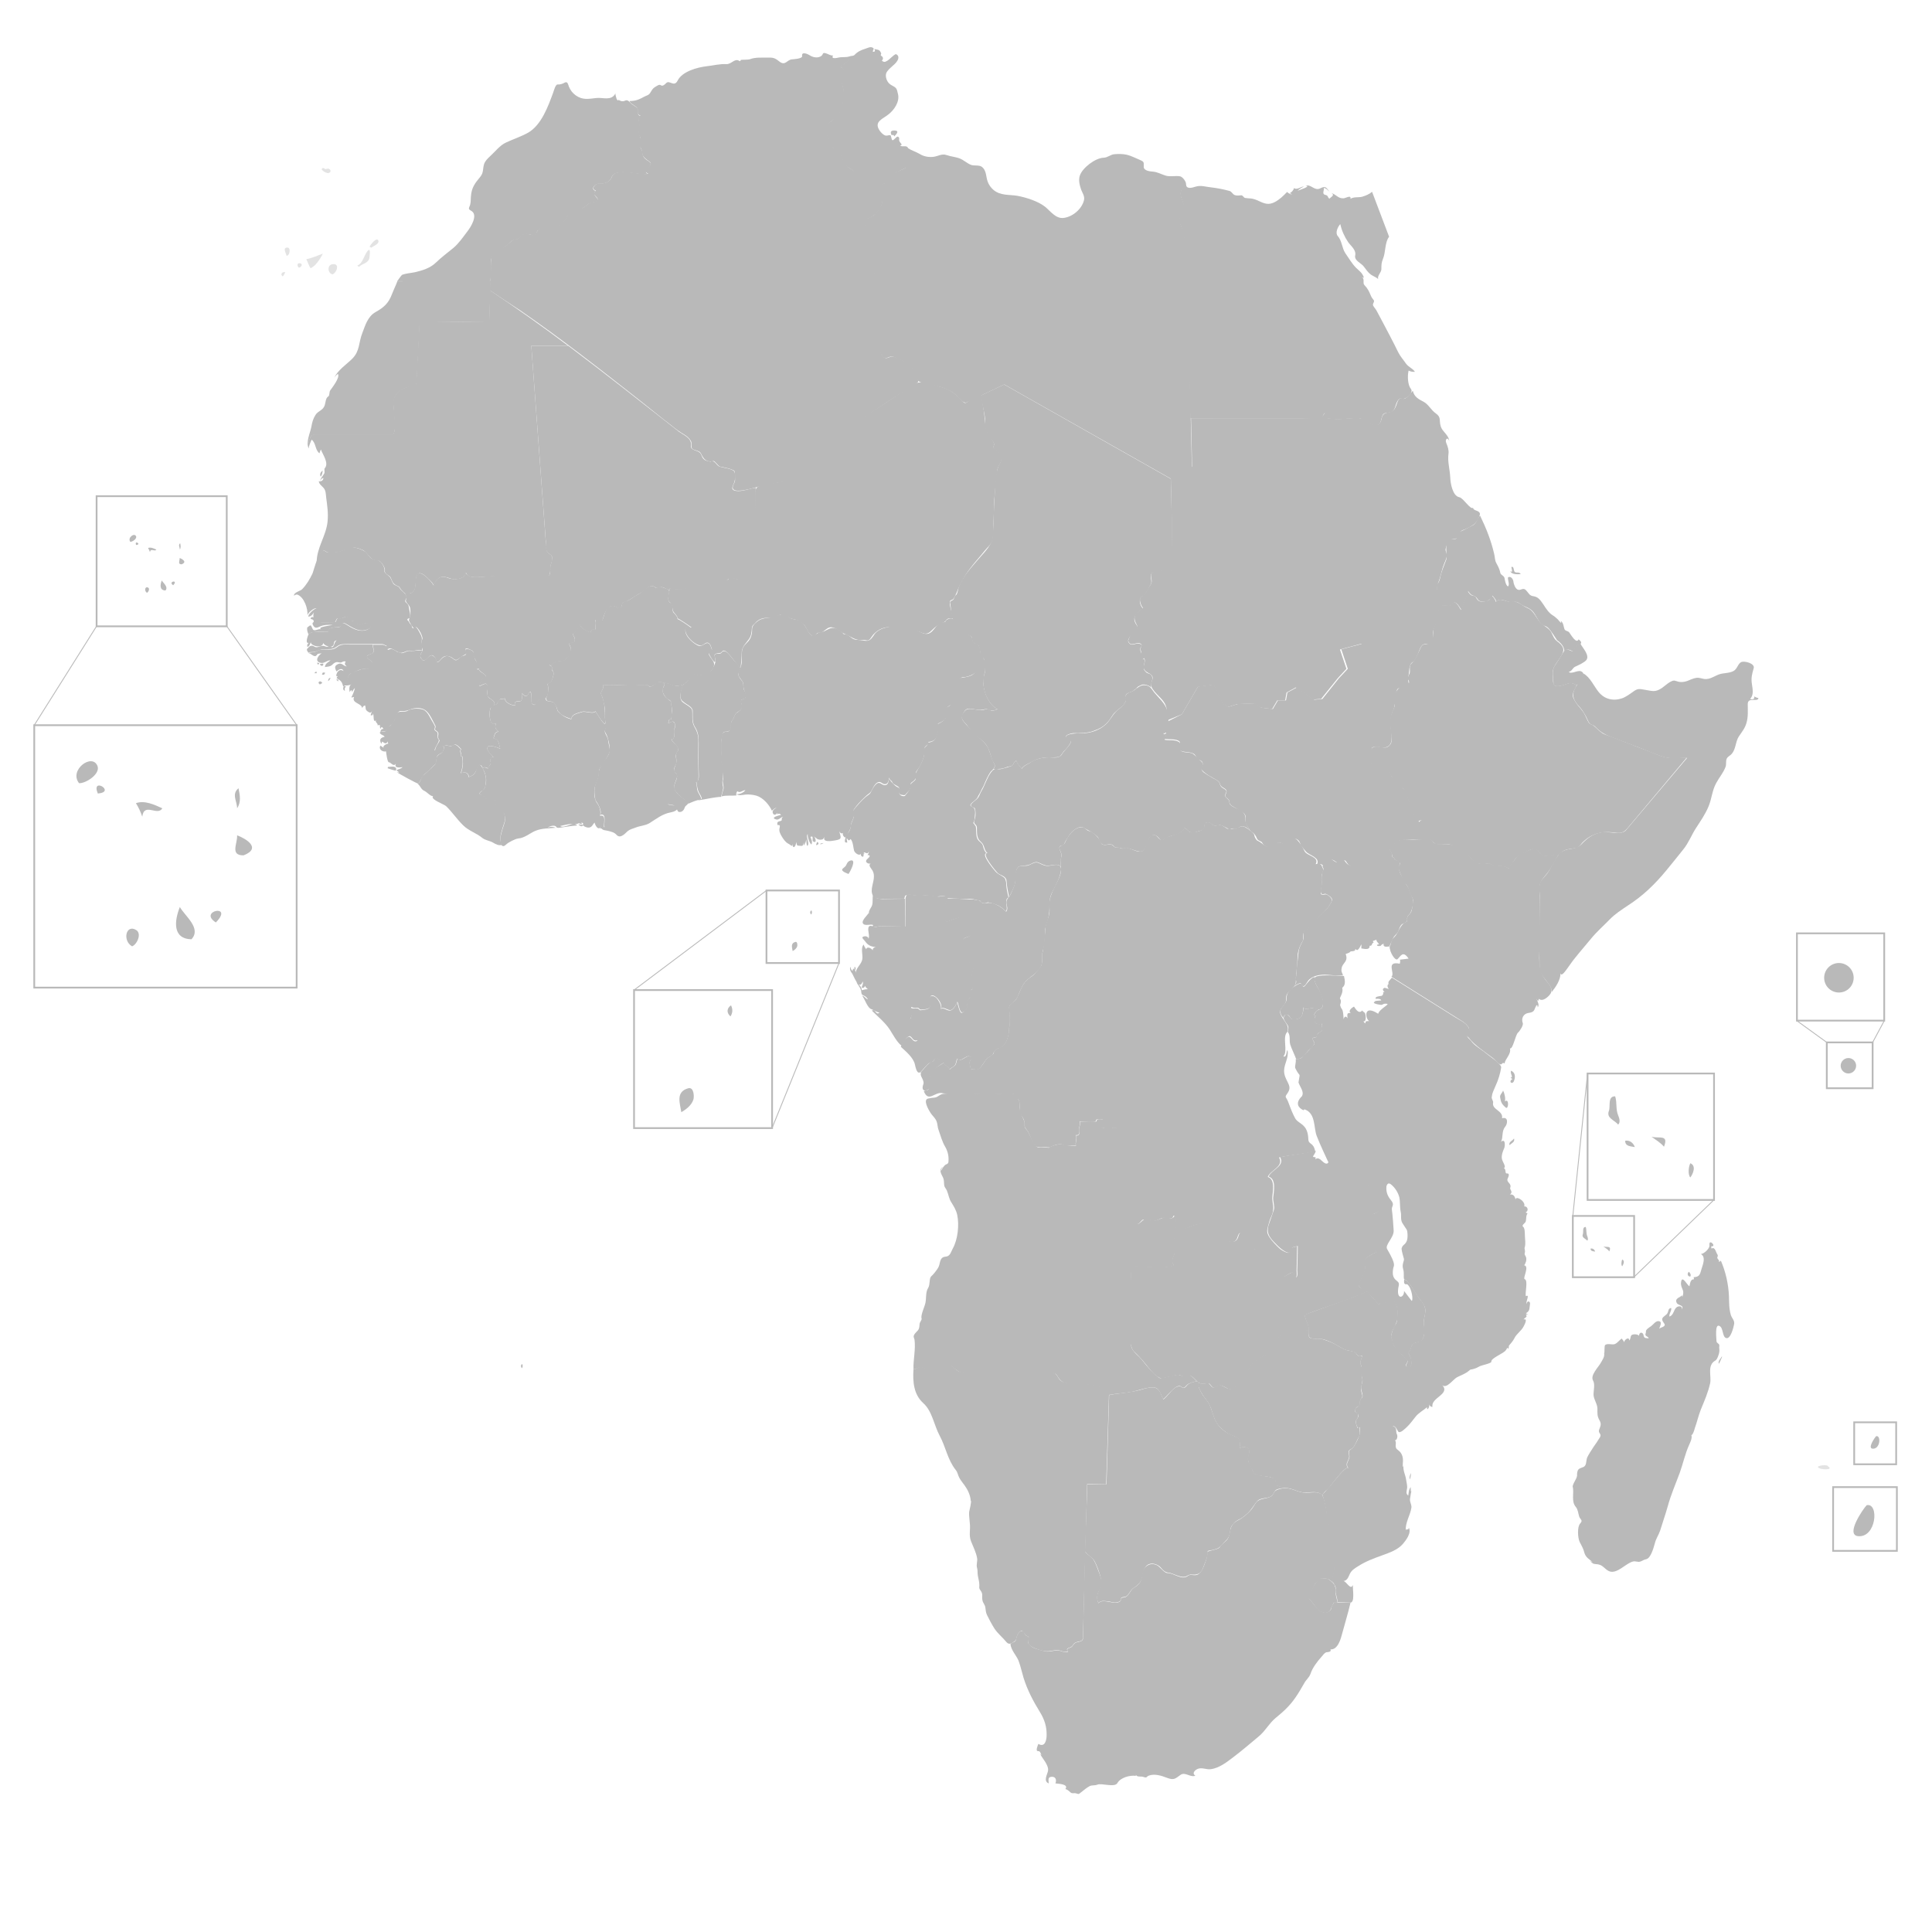 <?xml version="1.0" encoding="utf-8"?>
<!-- Generator: Adobe Illustrator 25.4.1, SVG Export Plug-In . SVG Version: 6.00 Build 0)  -->
<svg version="1.1" xmlns="http://www.w3.org/2000/svg" xmlns:xlink="http://www.w3.org/1999/xlink" x="0px" y="0px"
	 viewBox="0 0 1100 1100" style="enable-background:new 0 0 1100 1100;" xml:space="preserve">
<style type="text/css">
	.st0{fill:none;stroke:#B9B9B9;stroke-miterlimit:10;}
	.st1{fill:none;stroke:#B9B9B9;stroke-width:0.5;stroke-miterlimit:10;}
	.st2{fill:#B9B9B9;}
	.st3{display:none;fill:#B9B9B9;}
	.st4{opacity:0.4;}
	.st5{display:none;}
	.st6{display:inline;fill:none;stroke:#B9B9B9;stroke-miterlimit:10;}
	.st7{display:inline;fill:none;stroke:#B9B9B9;stroke-width:0.5;stroke-miterlimit:10;}
</style>
<g id="Layer_1">
	<g id="frames">
		<rect x="55" y="282.5" class="st0" width="74.1" height="74.1"/>
		<rect x="19.5" y="412.9" class="st0" width="149.4" height="149.4"/>
		<line class="st1" x1="19.5" y1="412.9" x2="55" y2="356.5"/>
		<line class="st1" x1="129.1" y1="356.5" x2="169" y2="412.9"/>
		<rect x="436.4" y="507" class="st0" width="41.3" height="41.3"/>
		<rect x="361" y="563.7" class="st0" width="78.6" height="78.6"/>
		<line class="st1" x1="361" y1="563.7" x2="436.4" y2="507"/>
		<line class="st1" x1="477.7" y1="548.3" x2="439.6" y2="642.2"/>
		<rect x="895.5" y="692.3" class="st0" width="34.9" height="34.9"/>
		<rect x="903.9" y="611.2" class="st0" width="72" height="72"/>
		<line class="st1" x1="895.5" y1="692.3" x2="903.9" y2="611.2"/>
		<line class="st1" x1="930.3" y1="727.1" x2="975.9" y2="683.1"/>
		<rect x="1055.7" y="809.8" class="st0" width="23.9" height="23.9"/>
		<rect x="1043.7" y="846.7" class="st0" width="36.3" height="36.3"/>
		<rect x="1040.1" y="593.5" class="st0" width="26.1" height="26.1"/>
		<rect x="1023.1" y="531.4" class="st0" width="49.7" height="49.7"/>
		<line class="st1" x1="1066.2" y1="593.5" x2="1072.8" y2="581.2"/>
		<line class="st1" x1="1040.1" y1="593.5" x2="1023.1" y2="581.2"/>
	</g>
	<g id="islands">
		<path class="st2" d="M1066.1,824.8c-2.8-0.3,1.2-6.2,2.1-7.1C1071.1,817,1070.6,825.3,1066.1,824.8z M923.6,717.1
			c-0.4,0.9-0.7,3.1,0,3.9C924.3,719.9,925.3,717.8,923.6,717.1z M1052.4,602.4c-2.4,0-4.4,2-4.4,4.4l0,0c0,2.4,2,4.4,4.4,4.4
			s4.4-2,4.4-4.4l0,0C1056.8,604.3,1054.8,602.4,1052.4,602.4z M77.5,305.4c-0.9-2.3-5.1,0.7-3.3,3.1
			C75.4,308.5,78,306.8,77.5,305.4z M77.5,310.3C80.9,310,76.3,307.2,77.5,310.3L77.5,310.3z M84.4,334.6c-1.8-1.1-2.5,1.9-0.7,2.9
			C84.5,337.1,85.4,335.2,84.4,334.6z M84.3,312c0.5,0.8,0.8,1.6,1.1,2.4c0.3-2.6,2.8,0,3.6-1.5C87.6,312.3,85.9,311.4,84.3,312z
			 M94.2,336.2c1.8-2-1.2-4.2-2.1-5.7C91.2,332.8,90.7,336.1,94.2,336.2z M98.6,333.2C101.9,329.8,95.3,331.1,98.6,333.2L98.6,333.2
			z M102.3,317.7c0.1,1.4-1.3,3.6,1.1,3.6C106.7,320,103.9,318.3,102.3,317.7z M102.6,309.3c-1.3,1-0.2,2.3-0.2,3.6
			C103.1,311.8,102.8,310.5,102.6,309.3z M902.9,698.6c-2.2-0.1-1.2,2.8-1.7,4.1c-0.8,2,1.6,2.5,2.5,3.7l0,0c0.7-0.6,0.3-1.9,0-2.6
			C903,702,903.4,700.4,902.9,698.6z M905.6,710.9c0,1.6,1.5,1.5,2.6,1.7C907.9,711.5,906.9,710.6,905.6,710.9z M912.9,709.7
			c1.2,0.9,2.5,1.6,3.4,2.8C917.7,709,915,710.3,912.9,709.7z M452.8,536.3c-2.8,0.8-1.8,3.2-1.5,5.2c1.1-0.6,2.2-1.5,2.6-2.7
			C454.1,538.1,454,535.9,452.8,536.3z M461.9,520.7c0.5-0.8,0.5-1.6,0.1-2.4C461.1,518.9,461,519.9,461.9,520.7z"/>
	</g>
	
		<g id="svg2" xmlns:cc="http://creativecommons.org/ns#" xmlns:dc="http://purl.org/dc/elements/1.1/" xmlns:inkscape="http://www.inkscape.org/namespaces/inkscape" xmlns:rdf="http://www.w3.org/1999/02/22-rdf-syntax-ns#" xmlns:sodipodi="http://sodipodi.sourceforge.net/DTD/sodipodi-0.dtd" xmlns:svg="http://www.w3.org/2000/svg">
		<path id="bf" inkscape:connector-curvature="0" class="st2" d="M310.9,397.7c0.9-2.2,1.6-4.8,1.1-7.1c-0.6-2.6,1-1,2-3
			c0.6-1.2,2-4.8,0.5-5.9c-0.9-0.7,0.9-2.4-1.9-3.2c1.3,0.1,2.2-1,3.2-1.6c1.6-1,4-0.2,5.7-1.2c2.1-1.3,4.6-6.2,2.8-8.4
			c-0.9-1,0.4-1.7,1.5-1.6c1.7,0.2,1.6-1.4,1.3-2.7c-0.2-0.9-1.9-2.2-0.4-2.8c1.2-0.4,2.8-3.8,3.6-4.8c-0.1,2,4.7,4.4,6.3,4.6
			c-0.4-1.9,0.9-1.7,2.4-1.6c-0.2-1.8,0.7-4.1-0.2-5.7c1.3,0.2,2.6,0.3,3.8,1c1.7-2.6,1.5-8.3,6-8.8c2.2-0.2,5,3.3,5.4-0.6
			c0.2-2.1,2.6-1.8,4-2.6c1.9-1,3.3-2.4,5.3-3.3c2.4-1.1,6.6-6.9,9.9-3.9c0.6,0.6,2.1-0.7,3.1-0.4c1.4,0.4,2.8,0.9,4.1,1.5
			c2,1-1.7,6,1.4,7.7c1.9,1,0.4,4.2,1.8,5.6c0.8,0.8,2.4,2.5,2.1,3.5c1.5,0.6,5.4,3.2,8,5.2c-1.1,0.6-2.2,0.5-3.2-0.2
			c-1.6,4,3.7,8.6,6.8,10.1c2.5,1.2,4-1.8,5.8-1.3c1.5,0.4,1.8,2.8,2.3,4c-4,1.4-0.7,3.7,0.8,6.5c1.6,3-2.2,7.2-5.1,7.4
			c-0.7,0-3.5,0.9-4,0.4c-1.4-1.1-1.7-0.6-2.9,0.5c-2.3,2.1-3.7,4.9-6.7,5.3c-4.6,0.7-5.5-0.8-8.2-1.3c-1.3-0.2-2.5-0.7-3.9-0.7
			c-1.2,0-4.3,3.1-5.2,2.7c-2.2-0.9,2.6-1-13.7-1c-5.4,0-8.6,0.4-13,0c0.5,2.5-1.9,3.8-1.2,5.3c0.9,2,1.4,3.7,1.7,5.8
			c0.3,1.8,0.5,4.1,0.3,6.1c-0.2,1.8,1.2,4,0,4.9c-2-1.5-3.9-5.1-5.3-7.2c-1.1,1.7-5.8-0.3-7.6,0.3c-2,0.7-6.1,1.3-6.1,4.1
			c-1.2-0.2-5.6-2-6.3-3c-0.7-0.9-1.5-1.3-1.6-2c-0.3-1.4-1.5-4-2.5-4.5C313.3,398.9,311.5,400.2,310.9,397.7"/>
		<path id="ly" inkscape:connector-curvature="0" class="st2" d="M491.9,127.4c-1.5-1.3,1.8-2.9,2.6-3.3c2.6-1.2,3.9-1.9,5.5-4.4
			c1.2-2,2.5-3,2-5.6c-0.4-2.2-1.5-4.5-1.3-6.8c0.3-3.2,4.2-2.4,4.8-4.7c0.7-2.5,2.7-3.8,4.8-4.7c1.6-0.8,6.8-2.2,6.8-4.4
			c0-1.1-1.1-1.8-0.9-2.9c0.2-2.1,0.3-4.3,0.5-6.4c2.1,1.4,4.8,2.2,7,3.5c2.3,1.4,5,1.9,7.7,1.6c2.7-0.3,4.8-2,7.6-1
			c2.5,0.9,5.2,1,7.6,2c2.2,0.9,3.9,2.6,6.1,3.5c1.9,0.8,4.5,0,6.2,1.1c2,1.4,2.4,3.8,2.8,6c0.5,2.9,1.6,5.1,3.8,7.1
			c4,3.5,9,2.7,13.8,3.5c4.9,0.9,11.8,3.1,15.7,6.2c3.1,2.5,6,6.8,10.4,6.4c5.1-0.5,10.6-5,11.8-10.2c0.5-2.4-1.1-4.2-1.8-6.4
			c-0.8-2.4-1.4-5.1-0.6-7.5c1.5-4.5,8.9-10.1,13.6-10.2c2.4-0.1,3.8-1.8,6.1-2s4.7-0.2,7,0.3c2.6,0.6,4.9,1.9,7.4,2.9
			c2.9,1.2,2.2,1.6,2.3,4.1c0.1,2.1,3.5,2.5,5,2.6c2.9,0.2,4.8,1.5,7.5,2.3s5.5-0.1,8.2,0.4c1.5,0.3,3.9,3.4,3.3,5
			c-0.6,1.7-2.7,2.1-2.9,4.1c-0.4,2.6,1.3,4.6,1.8,7.1c0.5,2.8-1.3,5.2-2.2,7.6c-1,2.6,1.6,5.6,2.1,8.2c0.7,4.5,1.5,8.8,1.8,13.4
			l2.8,120c-4,0-8,0-11.9,0c0.1,2.3,0,4.6,0.2,6.9l-95.1-53.8l-21.6,10.3c-1.8,0.5-4.1-2.5-5.1-3.5c-4.5-4.4-9.3-5.3-15.2-6.7
			c-2.1-0.5-4.9-0.7-6.8-1.9c-1.5-0.9-2.2-3.5-2.8-5.1c-1.8-4.4-4-5.7-8.4-7.3c-1.4-0.5-2.8-1.8-4.4-1.7c-1.5,0-3.2,1.8-4.7,0.2
			c-1.2-1.3-3.2-4.6-3.3-6.3c-0.1-3.7-0.4-5-2.5-8.2c-1.6-2.4-6.8-6.7-4.5-10c2.6-3.7,6.5-2.3,4.8-8.4c-0.8-3.1-1.5-5.4-0.4-8.5
			c0.9-2.7,1.4-4.8,0.4-7.6c-1-2.9-0.2-5.8,0-8.7c0.3-3.5-0.2-7-1.4-10.3C495.1,132.5,493.6,129.8,491.9,127.4"/>
		<path id="mg" class="st2" d="M895.4,846.2c1,3.8-1,8.5,1.8,11.8c1.3,1.6,1.3,3.5,1.9,5.4c0.6,1.8,2.4,2.1,0.6,4
			c-1.8,1.9-1.4,8.3-0.3,10.5c1,2.1,2.1,3.7,2.6,5.9c0.8,3,2.7,3.8,4.9,5.7c-2.9-1.6-0.3,0.5,0.3,0.8c1,0.3,2.1,0.2,3.2,0.5
			c2.6,0.6,3.8,3.3,6.4,4c4.3,1,8.8-4.6,12.8-5.7c1.4-0.5,3,0.5,4.3,0c1.1-0.3,1.9-1.1,3.2-1.3c1.6-0.3,2.6-2.2,3.2-3.5
			c0.8-1.8,1.4-3.7,1.9-5.6c0.6-2.6,2.2-4.8,3-7.2c1.4-4.6,3-9.1,4.3-13.7c1.8-6.7,4.5-12.8,6.9-19.3c1.9-5.3,3-10.7,5.3-15.8
			c0.6-1.4,1.9-3.8,1.3-5.6c0.8,0,1.8-3.2,1.9-3.8c1.3-3.5,2.1-7.3,3.5-10.8c2.1-5.1,4.1-9.6,5.3-15c0.8-4.1-1.9-10.2,3-12.9
			c1-0.5,2.1-3.7,2.2-4.9c0.2-1.1-0.2-2.2,0-3.3c0.3-1.6-1.6-1.4-1.6-2.9c0-1.1-1.1-9.9,1.6-8.6c2.4,1,1.6,6.1,3.8,6.9
			c2.6,1,4.3-6.1,4.6-7.7c0.5-2.2-1.1-3.3-1.8-5.3c-1.1-3.7-1-7.2-1.1-10.8c-0.3-6.9-1.9-14-4.6-20.2c-0.3,0.3-0.8,0.5-1.1,0.8
			c0.3-1-0.2-1.1-0.6-1.8c-1-1,0.5-1.4-0.3-2.6c-0.8-1-1.3-4.6-3.3-3.3c-0.2-0.5-0.2-0.8-0.2-1.3c3.5,0.3-1.6-4.9-1-0.5
			c0.2,1.8-3.3,4.9-4.9,4.9c3,1.6,1.1,6.1,0.5,8.1c-1,3-0.8,4.9-4.6,5.1c0.5,2.2-0.3,0.5-1.3,1.8c-0.8,1-0.8,2.2-1.1,3.3
			c-1,0-4.3-7-4.8-2.1c-0.2,1.8,0.5,2.9,1.1,4.5c0.6,1.4-0.5,5.3-0.6,2.6c-0.3,1.4-4.5,1.6-2.9,4.6c1,1.6,4.3,1,2.9,3.7
			c0.5-2.1-1.8-2.2-3-1.3c-1.8,1.4-1.6,4.5-4.1,5.3c-0.3-1.8,1.4-3.2,1-4.9c-1.8,0.3-1.4,1.6-2.1,2.9c-0.6,1.3-2.7,1.9-3,3.3
			c-0.2,1,0.8,2.1,1.3,2.9c0.8,1.6-2.1,1.9-3,2.7c0.2-1.1,2.2-4.3-0.6-4.3c-1.6,0-2.9,2.1-4.1,2.9c-0.8,0.6-3,1.8-2.9,3
			c0.2,0.6-0.5,1.4-0.2,2.1c0.3,0.8,1.4,0.6,1.8,1.8c-1.3-0.2-2.6,0.2-2.9-1.6c-0.3-2.2-2.6-2.2-2.6,0.2c-0.5-1-3-1.1-4-0.6
			c-1.1,0.5-0.6,2.4-1.6,3.2c0-2.4-2.7-0.5-2.9,1c-0.3-0.8-0.8-1.4-1.4-2.1c-1.4,1-2.4,2.6-4,3.2c-1.4,0.5-4.1-0.6-5.4,0.5
			c-0.6,0.5-0.2,5.1-0.6,4.6c0.5,1.9-1,4-1.8,5.4c-1.4,2.6-6.2,7.2-4.5,10.2c1.3,2.1,0.2,5.9,0.3,8.3c0.2,2.7,2.2,5.1,2.2,7.8
			c0,2.6-0.2,4.1,1.1,6.4c1.4,2.4,0.6,3.5-0.2,5.7c-0.5,1.8,1.6,2.2,0.6,4c-1.1,1.9-2.4,3.8-3.7,5.6c-1.3,2.1-2.7,4-3.7,6.2
			c-0.6,1.8-0.2,4.6-2.2,5.3c-2.6,1-3.2,1-3.5,4C898.3,841.4,896,843.6,895.4,846.2 M962.4,726.8c0.6-1-0.2-2.1-0.8-2.7
			C960.4,725,960.8,726.9,962.4,726.8 M980.4,772.8c0-0.2,0-0.5,0-0.6c-0.6,1.3-2.4,2.7-1.8,4.3
			C979.4,775.4,979.7,774.1,980.4,772.8"/>
		<path id="ci" inkscape:connector-curvature="0" class="st2" d="M272.9,451.9c0.7-1.5,2.5-1.8,3.1-3.4c0.4-1.1,0.7-2.7,0.8-3.8
			c0.1-2-0.7-5.7-2.2-7.2c0.9-1,2.2-0.5,3.2,0.1c0.2-1.2,2.1-2.5,1.4-3.8c-0.6-1.1,0.4-3.4,1.8-2.6c-1.1-1.6-3-2.6-3.5-4.6
			c-0.9-3.8,6.1-0.8,7.3-0.3c-0.8-2.5-0.5-5.3-3.8-5.9c0.6-1.7,0.6-3.5,2.8-3.8c-1.8-2.1-2.1-1.7-1.5-4.8c-3.9,2.5-3.7-6.1-3.2-8
			c0.5-1.8,1.8-2.3,3.4-2.8c0.9-0.3,0.9-1.9,1.6-2.5c1-0.9,2.2-0.3,3.3-0.8c-0.2,2.2,4.3,4.5,6.1,3.7c-1.2-2,0.9-2.1,2.3-2.1
			c2,0,1.3-3.2,1.3-4.5c0.8,0.4,1.6,1.9,2.6,1.6s1.2-2.2,2.3-2.6c0.9,1.6-0.4,6.9,1.9,7.5c2.1,0.5,0.4-4,6.7-3.8
			c0.6,0-1.3,1.8,3.7,2.1c2.4,0.1,2.9,4.8,3.2,5.2c1.7,2,4.7,4.1,7.8,4.7c0-2.8,4.1-3.4,6.1-4.1c1.8-0.7,6.4,1.4,7.6-0.3
			c1.9,2.3,2.7,4.8,5.3,7.2c0.3-0.4,0.6-0.8,0.8-1.1c0.8,2.3-1,4.5-0.7,5.6c0.5,1.9,1.7,2.8,1.9,5.1c0.2,1.8,1.3,4.9,0.7,6.7
			c-0.8,1.9-1.7,3-2.7,4.8c-1.3,2.4-3.4,3.7-3.3,6.3c0.1,3.4-1.6,5.9-2.3,8.4c-0.7,2.7-0.4,7,1.2,9.1s2.4,5,1.7,7.3
			c4.1-1.1,1.7,5.1,2.4,7c-0.8,0-1.6,0.1-2.4,0.3c0.2-0.4,0.5-0.9,0.8-1.3c-1.9,2.9-3.5-0.7-3.9-2.2c-1,1.1-1.4,2.7-3.2,2.9
			c-1.1,0.1-2.6-0.5-3.4-1.3c-0.6,1.2-2.1,0.1-2.6-0.5c1-0.2,2.1,0.8,2.9-0.3c-0.3-0.4-0.7-0.7-1.1-0.9c0.5,2.3-0.5,0.2-2.1,0.6
			c0.3,0.7-3.8,0.3-4.8,0.4c-0.5,0.1-5.6,1-5.2,1.2c2.6,1.4,7.6-3,9.6-0.4c-3.2,0.2-6.2,0.7-9.3,1.2c-0.7,0.1-2.2,0.4-2.6-0.4
			c-0.6-1.2-3.7-0.6-4.8,0.4c1.8-0.7,2.8-0.5,4.6,0.1c-3.9,0.4-8.1,0.2-11.8,1.8c-3.2,1.4-6,4-9.6,4.3c-1.8,0.2-5.7,2.2-7,3.5
			c-3,2.9-3.5-2.4-3.1-4.6c0.6-2.6,1.5-5.5,2.2-7.6c1-2.9,0.1-6-2.1-7.9c-1.4-1.2-3.4-1.7-3.1-4.1c0.3-2.8-8.2-0.4-6.5-3.5
			C274.5,453.1,273.6,452.6,272.9,451.9"/>
		<path id="dz" inkscape:connector-curvature="0" class="st2" d="M278.9,165.3l0.8-17.3c-0.8-4.7,6.4-6.2,9-8.5
			c1.3-1.2,3.4-3.5,5.3-3.4c1.7,0.1,2.1-2.5,4.4-2.9c3.7-0.7,5.5,2.8,7.7-2c0.7-1.5,3-0.9,4.3-1c2.4-0.3,4.7-0.6,7-1.5
			c4.5-1.7,4.7-6.4,8.5-8.5c1.6-0.8,3.6-0.9,5.3-1.5c2-0.8,3.4-3,5.5-3.5c0.8-0.2,4.9-0.5,3.2-2.7c-1.1-1.4-2.8-1.9-0.6-4
			c-3.2-0.9-0.3-4.3,2-4.1c3.1,0.3,6-0.9,7.1-3.8c2.1-5.6,16.6-0.6,20.7-1.7c-4.7-2.1,3.5-4.7,0.9-6.7c-1.2-0.9-2.6-1.8-3.6-3
			c-1.1-1.4-0.5-3.4-1.7-5.1c-1.2-1.8-0.5-3.2-0.2-5c0.3-1.7-1-1.7-0.8-3.3c0.2-1.5,0.1-3.3,0.2-4.8c0-2-1.3-3.6,0.7-5.2
			c-2.1-0.8-1.2-2-1.5-3.5c-0.4-2.1-4-2.7-4.7-4.8c3.8,0,5.5-0.9,8.7-2.6c1.4-0.7,2.3-0.7,3.2-2.2c0.8-1.3,1.3-2.4,2.7-3.2
			c0.8-0.4,2.3-1.7,3.2-1c1.1,0.9,2.5-0.6,3.2-1.3c1.9-1.7,4.4,2.6,6.4-1.3c2.6-5.3,11.4-7.6,16.6-8.2c3.7-0.4,7.4-1.4,11.1-1.2
			c2.8,0.2,4.7-3.3,7.1-2c1,0.6,0.8,0.3,1.2-0.4c0.1-0.1,4.2-0.1,4.9-0.3c3.6-1.4,7.2-0.9,11-1c3.1-0.1,3.9,0.6,6.3,2.4
			c3.1,2.3,4.1-1.1,6.8-1.4c0.9-0.1,6.1-0.3,5.9-1.9c-0.5-2.8,3.3-1.1,4.2-0.5c1.9,1.3,4.8,1.9,6.8,0.4c1.1-0.9,0.4-2,2.4-1.5
			c1.5,0.4,2.6,1.4,4.2,1.3c-1.3,2.2,2,1.4,3,1.2c2.1-0.5,4.4,0,6.4-0.7c0.2,2.9-3.5,4.3-5.1,6.1c4.3,0.9,0.2,7,1,9.8
			c1.5,4.8,0.9,8.5-0.1,13.2c-0.8,3.9-5.2,7-8.1,9.5c-1.7,1.5-0.9,5.4,0.1,7.1c1.6,2.7,0.9,5.6,4.2,6.9c4.5,1.7,3.2,7.4,6.8,10.1
			c1.7,1.3,3.7,2.2,5.1,3.8c1.9,2.1,2.2,5.6,2.7,8.4c0.9,5.6,3.6,11.8,3.6,17.5c0,1.5-3.2,0.9-1.1,3.7c2,2.7,3.7,5.8,4.3,9.1
			c2.3,11.3-1.1,11.3,0.6,17.1c0.8,2.8,0.9,4.8-0.2,7.5c-1.2,3-0.1,5.9,0.6,8.9c1,4.6-1,4.7-4.3,7.1c-3.7,2.8,2.5,8.3,4.1,10.8
			c3,4.6,1.2,10.2,5.2,14.5c1.5,1.7,3.3-0.3,5-0.2c2.1,0.2,4.3,1.7,6.3,2.4c4.5,1.6,6,5.4,7.6,9.6c0.8,2,1.6,2.2-0.6,3.5
			c-22.6,14.4-45.5,28.9-64.7,47.6c-1.1,1.6-4.7,5.6-7.5,7.2c-2.1,1.2-5.2,1.3-7.6,1.8c-3.2,0.7-6.3,1.3-9.5,1.9
			c-1.6,0.3-15.5,5.1-14.9,0.2c0.2-1.7,1.5-2.4,1.3-4.3c-0.1-0.7,0.2-4.6-0.6-5c-2.3-1.2-5.3-1.7-7.8-2.2c-1.3-0.2-3-3.5-4-3.2
			c-5.6,1.4-6.5-4.2-7.5-5c-1.2-1-3.2-1.1-4.3-1.9c-1.2-0.9-0.2-3.2-0.9-4.5c-0.9-1.6-2.5-2.9-4-3.8c-2.6-1.5-5-3.3-7.3-5.2
			c-5.9-4.5-11.6-9.2-17.4-13.8c-22.5-17.7-44.9-35.3-68.4-51.5C290.2,172.9,284.6,169.1,278.9,165.3"/>
		<path id="cm" inkscape:connector-curvature="0" class="st2" d="M481.9,475.3c1.5-1.3,2.4-3.2,2.5-5.1c0.1-1.8,2.4-5.2,1.7-6.5
			c-0.7-1.2-0.9-1.7,0.9-3.8c1.8-2.1,3.6-4.2,5.7-6c1.2-1.1,2.6-1.5,3.2-3c0.5-1.3,2.5-4.7,4-5.1c1.6-0.4,2.5,1.6,4.4,1.2
			c1.5-0.3,1.6-2.5,2-3.7c0.3,1.2,3.6,4.6,4.8,4.9c1.2,0.3,1.5,2,1,3.2c-0.3,0.9,1.3,2.3,3.1,1.8c0.5-0.9,3.5-3.7,2.8-5.3
			c-0.5-1.1,1.9-2.7,2.7-3.4c1.4-1.1,0-2.8,0.7-4.3c1.5-2.9,3.5-5.6,4.5-9.3c0.4-1.6-0.1-3.2,0.3-4.7c0.3-1.1,2.1-1.5,2.1-3.4
			c-0.5-0.2,4,0.5,4.9-4c0.2-1,2-6,0.2-6.3c2-1,4.8-2.3,5.2-4.5c0.2-1.5,0.1-2.7,0.1-4.1c0-1.5,1.5-1.4,2.2-2.4
			c0.8-1.3,0.7-3.1,1.3-4.7c0.5-1.7,1-3.3,1.2-4.3c0.4-2,1.5-5.6,3.6-6.5c1.1-0.4,7.5-0.4,8.3-4c0.2-1-0.8-1.8-0.7-3
			c0.3-2.1,0.4-3.2,0.7-4.8c0.4-1.8-2.9-3.4-4-3.1c-0.9,0.3-2-1.6-2.4-3.9c-0.3-3.7-0.1-5.1-0.7-6.2c1.4,0,3.5-0.1,4.6,1.1
			c1.6,1.8-0.1,3.6,3.5,4.5c1.8,0.5,2,4.8,2.1,6.2c0.1,1.5-0.2,0.2,1.3,1.7c3,2.9-0.2,11.5,0.2,15.2c0.6,5.3,3.1,11.3,7.8,13.9
			c-1.9,1.7-4.3,0.9-5.9,0.1c-1.6,0.1-2,0.4-3.7,0.5c-3.6,0.1-7.2-2.2-9,0.8c-2.2,3.6-1.9,4.2,1,7.5s6.1,6.2,9.3,9.3
			c1,0.9,2.2,2.3,2.9,3.5c1.3,2.3,2.3,7.1,3.7,9.4s-1.4,3.9-2.1,4.9c-1.1,1.5-2.7,4.9-3.7,7.4c-0.3,0.8-1.1,2-1.5,2.9
			c-0.6,1.5-1.5,2.7-2.2,4.2c-1,2-6,4-3.1,5.2c2.1,0.8,1.9,3,1.6,5.8c-0.1,1.3-0.2,2.4-0.9,3.5c0.1-0.1,1.5,1.9,1.5,2
			c0.4,2.3-0.2,5.9,1.4,7.8c1,1.2,2.3,1.6,2.7,3.4c0.3,1.3,0.9,3.2,2.1,4c-3.9,0.1,4.9,10.5,5.7,11.1c1.9,1.5,4.6,2.4,4.9,3.8
			c0.3,1,0.5,1.6,0.5,2.6c0.1,2.6,0.7,5.2,1.3,7.7c-3,1.4,0.3,6.4-1.6,7.8c-1.7-1.7-3.6-3.2-5.9-3.9c-1-0.3-4-1.5-4.8-1
			c-1,0.7-3.1,0.6-3.8-1c0-0.1-3.5-0.7-3.8-0.9c-1.1-0.4-4.1-0.1-5.6-0.2c-2.6-0.1-5.2-0.1-7.8-0.5c-0.4-0.1-1.7,0.3-2.2,0.1
			c-1-0.5,0.4-1.4-1.4-1.3c-2.4,0.2-4.4,0.6-6.9,0.1c-2.8-0.6-5.2-0.1-8-0.2c-1.9-0.1-5.2-1.1-6.9-0.1c-0.5,0.3-0.3,1.8-0.9,1.8
			c-1.8,0-3.5,0-5.3,0c-2.4,0-4.9,0.1-7.3,0.1c-5.2,0.1-6.4-2.8-5.3-7.6c0.6-2.8,1.6-5.8,0.1-8.5c-0.7-1.3-3.1-3.4-0.6-4.2
			c-1.4,0.8-4.2-0.5-2.6-2.2c0.9-0.9,2.9-2.4,0.3-2.5c0.5-0.6,0.8-1.2,0.8-2c-0.8,2-1.7,0.4-3,0.5c0.5,0.7,0.8,1.1,0,0.7
			c0.1,0.6,0,1.2-0.2,1.8c-1.1,0-1.6-0.9-1.3-1.8c-0.9,1.7-3.5-0.4-3.9-1.6c-0.5-1.9-0.6-5.2-2-6.7c-1.6,1.9-1.3-0.3-2.3-0.3
			c0.2,0.8,0.3,1.5,0.4,2.3C479.8,480.1,481.6,477,481.9,475.3"/>
		<path id="bw" inkscape:connector-curvature="0" class="st2" d="M617.7,883.3l1.4-38.2H630l1.5-50.8c3.9-0.9,13.6-1.5,19.2-3.4
			c1.7-0.6,6-1.5,7.7-0.5c2.4,1.4,2.8,4.2,4,6.4c3.1-2.4,5.5-7.4,9.1-7.5c1.4,0,1.2,0.8,2.2,0.9c1.3,0.2,2-1.6,3-2.2
			c3.1-1.9,6.3-1.6,5.8-0.5c-0.2,0.3,0,2.1,0.1,2.5c0.8,2.1,2,4.1,3.4,5.9c1.3,1.7,2.4,2.7,3.4,5.7c0.7,2.1,1,2.6,1.6,4.6
			c1.3,4.3,4.4,7.9,8.3,9.9c4.1,2.1,7.9,1.7,6.5,8.2c3.8-0.9,6.7-0.4,5.1,4.6c-0.6,1.7-0.4,3,0.6,4.5c1.1,1.6,1.8,5.5,3.5,6
			c3.4,1.1,6.4,0.9,10.1,2.1c2.7,0.9,0.4,2.2,1.2,3.6c0.6,1.1,3.1,0.7,3.5,2.3c-4.3,0.5-3.6,1.4-5.2,3.7c-1.8,2.5-6.6,1.2-8.7,3.5
			c-1.9,2-3.5,5.4-6,7.4c-0.3,0.2-1.3,1.1-2.3,1.9c-1.7,1.2-3.6,1.7-4.9,3.1c-1.8,2-2.1,2.6-2.4,5.5c-0.4,3.7-2.5,4.5-5.1,7.6
			c-1.5,1.8-4,2.3-6.6,2.7c-1.8,0.3-0.8,1-1.1,2.8c-0.5,2.3-1.6,4.5-2.4,6.7c-1.1,3.3-2.9,4.5-6.3,4.2c-3.1-0.3-2.7,2-6.7,1.1
			c-1.6-0.3-5.4-2.1-6.7-2.2c-2-0.1-3.3-1.4-4.4-2.8c-1.7-2.1-6.3-3.7-8.7-0.6c-2.2,2.8-1.2,6-3.2,8.9c-1,1.4-2.4,2.4-3.8,3.3
			c-1.7,1.1-2.1,3-3.6,4.3c-1.1,1-2,0.6-3.1,1c-0.4,0.3-0.4,0.7-0.3,1.3c-0.5,1.3-2.4,1.6-3.5,1.6c-1.8-0.1-2.8-0.6-4.5-0.7
			c-1.5-0.1-2.9-0.7-4.9,0.9c-2.9-5.5,3.1-8,1-15.5c-0.8-2.8-1.9-6-3.4-8.6C621.6,886.5,619.2,885.4,617.7,883.3"/>
		<path id="ke" inkscape:connector-curvature="0" class="st2" d="M792.2,556.1c2.4-1.8-3.6-9.1,4.8-7.4c0-0.5,0.5-1.4,0-2.3l5-0.6
			c-3.3-5-4.7-1.1-6.3,0.3c-1.3,1.2-4.6-4-4.5-7.2c1.3-2.3,0.4-3.3,2.8-5.5c1.8-1.6,3.2-6.9,6-8.2c1.4-0.6,1.2-0.8,1.1-2
			c-0.1-1.9,2-2.7,2.5-4.4c0.6-2,0.7-3.9,0.9-5.9c0.2-1.8-1.6-3-2-5c-0.8-4.5-3.6-5.4-4-7.4c-0.3-1.6-1.2-2.9-1.7-4.4
			c-0.3-0.7-0.5-1.3-0.6-2.1c0-1,1.1-1.6,0.8-2.6c-0.3-0.9-1.3-1.2-2.1-1.5c-1.8-0.7-0.5-2-2.4-1.8c0.8-1.8-1.4-3.5-1.2-4.8
			s1.7-2.2,2.6-3.1c3-3.1,6.6-2.2,10.5-2.2c2.2,0,4.5-0.2,6.7-0.2c1.1,0,2.2-0.1,3.3,0.1c0.9,0.1,1.2,1.8,2.4,2.2
			c3.5,1.4,7.4-0.3,10.9,1.3c3.7,1.7,7.7,4.9,10.6,7.7c1.5,1.4,2.6,2.5,4.8,2.7c1.4,0.2,4.5-0.7,5.6,0c3,1.9,7.7,0.2,10.3,2.8
			c0.4-1.8,2.9-4.4,4-6c2-2.8,6.2-3.9,9.2-5.2c3.1-1.5,3.7,2,6,3.3c1.6,0.9,3.4,0.3,5,0c1.4-0.2,3,0.6,4.2-0.1
			c-2,3.3-3.8,7-6.1,10.1c-2.5,3.2-4.8,5-4.8,9.4c0,10.3,0.1,20.6,0.1,30.8c0,7.7-1.5,15,3.6,21.3c1.8,2.1,4.4,4.9,2.5,7.7
			c-1.1,1.6-4.4,4.7-6.5,2.8c-0.2,0.4-0.3,0.8-0.5,1.3c-0.3-0.4-0.6-0.8-0.9-1.3c0.5,1.3,1.9,3.6,0.7,4.8c-0.2-3.1-1.5,0.5-1.8,1.2
			c-0.6,1.5-1.9,1.8-3.3,2c-3.1,0.4-4.4,3.2-3.4,5.8c0.5,1.2-1.8,4.7-2.7,5.4c-1.5,1.3-2.9,9.7-4.6,9c0.8,3.3-2.5,5.6-3.1,8.6
			c-1.3-1-1.2,0.7-2.3,0.5c-1.4-0.3-3.2-2.8-4.3-3.6c-4.6-3.5-10.6-7.4-13.6-11.4c-0.8-1-2.2-1.2-0.6-3c2.3-2.6-1.7-5.6-3.8-6.9
			L792.2,556.1"/>
		<path id="sl" class="st2" d="M221,436.6c-0.2,0.3-0.2,0.5-0.3,0.8c1.6,0.5,3,1.1,4.6,1.4c0.3-0.6,0.5-1.4-0.2-1.9
			C224,436.1,222.3,436.7,221,436.6 M216.2,417.1c1-1,2.2-0.2,3.3-0.8c1.1-0.6,0.8-2.6,2.1-2.9c2.1-0.6,3.5-4.8,4.1-6.5
			c1.1-3,4.5-0.8,6.7-2.4c1.9-1.3,7.5-1.4,9.4,0s2.9,3.8,4,5.7c0.6,1,1.3,2.1,1.8,3.2c0.3,0.8-0.6,1.9,0,2.4
			c0.6,0.8,1.4,0.6,1.6,1.8c0,1-0.3,2.7,0.5,3.3c1,1.1-2.4,4.6-2.2,6.5c0.3-0.6,2.9-1.9,3.5-2.2c2.4-1.4,1.9,0.5,1.4,2.2
			c-0.6,2.1-3.7,1.4-3.8,4.5c-0.3,2.9-0.3,2.7-1.9,4.3c-1.3,1.3-2.4,2.6-4.3,4c-2.4,1.8-3.5,6.2-4.5,5.9c-1.1-0.3-10.4-5.3-12-6.5
			c2.6,0.8,0.5-0.5-0.2-1c1.1-0.8,2.6-0.8,3.5-1.8c-2.1,0.3-5.3,0.6-3.5-2.6c-1.4,3.2-3.2-0.3-4.3-0.2c-0.8,0.2-1.6-5.6-1.6-6.2
			c-1.8,0.5-4.5-1.1-3.2-3.3c0.8,0.6,1.6,1.1,2.4,1.6c-2.1-1,1-2.7,2.1-2.7c-0.5-0.8-0.3-0.6-0.2-1.4c-1.1,2.1-2.1,1-3.3,0.2
			c-0.2,0.5-0.3,0.8-0.5,1.3c-1.4-2.6-0.3-3.5,1.9-4C218.4,418.4,216.8,418.6,216.2,417.1"/>
		<path id="ml" inkscape:connector-curvature="0" class="st2" d="M230.6,338c2.2-0.5,3.1,0.6,4.9-1.6c1.5-1.9,0.8-6,1.5-8.3
			c1.6-5.4,9.1,3.5,9.9,5.2c1.4-3.9,3.8-6.1,8.3-4.2c3,1.2,9.3,1,9.9-3.1c1.7,4.1,10,2.3,13.3,2c8-0.6,16.2-0.2,24.2-0.2
			c2.8,0,6.3-0.3,9.1,0c2,0.2,1.5-3.2,1.6-4.9c0.2-2,2.2-5.8,0.1-7.1c-3.6-2.3-2.6-4.3-2.6-7.2l-8.3-111.7h21.1
			c21.8,16.4,42.3,32.7,63,48.9c2.5,1.8,7.1,3.6,6.8,7.3c-0.1,1.2-0.3,2.2,1.8,3.1c1,0.4,2.1,0.7,3,1.3c1.4,1,1.2,2.7,2.4,3.8
			c1.1,1.1,2.2,1.2,3.7,1.5c1,0.2,0.3-0.9,2.1,0c1.3,0.7,1.9,2.4,3.4,2.9c2.4,0.7,5.5,0.9,7.7,2.2c1.6,0.9,1.1,5.4,0.5,6.9
			c-0.9,2.1-2.3,4.2,1.1,4.7c3.6,0.5,7.7-1.4,11.2-1.8c-0.5,9.8,0.9,20.2-0.3,29.9c-0.1,1.1,0.2,1.9-0.6,7.2
			c-0.3,1.7,0.3-0.5-2.1,4.6c-0.7,1.6-0.7,3.5-1.4,5.1c-0.7,1.6-2.2,2-3.4,3c-1.5,1.2-0.5,2.7-2.6,2.4c-0.5-0.1-4.7-1.2-4.9-0.5
			c-0.5,1.9-13.6,1.3-15.5,1.4c-4.8,0.4-4.7-0.2-8.2,3.5c-1.1,1.2-3.2,1.6-4.7,1.3c-0.9-0.2-2.9-0.2-3.8-0.2c-1.6,0-1.5-1.2-1.5,0.7
			c-1.1-0.4-2.2-1-3.4-1.5c-2.7-1.1-3.4,0.8-4.4,0c-1-0.7-2.7-1.7-5,0.3c-2.3,2.1-5.8,3.8-7.1,4.7c-2.3,1.5-3.9,2.7-6.2,3.3
			c-1.9,0.5-0.4,4.5-3.2,3.3c-1.7-0.8-3.3-1.8-5.1-0.5c-1.6,1.1-2.4,3.1-3,4.8c-0.3,1-0.8,2.5-1.2,3.5c-0.4-0.3-2.9-0.9-3.9-1.1
			c0.9,1.6,0,4,0.2,5.7c-1.6-0.1-2.8-0.3-2.4,1.6c-1.6-0.2-6.4-2.6-6.3-4.6c-3,7.2-5.3,3.8-3.7,6.4c0.8,1.4,0.9,2.5,0.5,3.7
			c-0.1,0.5-3.8-0.1-2.9,1.4c1.6,2.8,0.9,5.8-2.2,8.5c-1.5,1.2-3.2,0.7-5,1.1c-1.7,0.3-2.6,2.1-4.4,2c3.2,0.8,0.9,2.5,1.8,3
			c1.6,1,0.2,5.2-0.7,6.7c-0.3,0.5-2,0.7-1.9,1.2c0.5,2.4,0.8,5.4-0.8,7.6c-0.7,0.9-2.6,0.8-3.6,1.1c-2,0.5-0.9,3.2-3.4,2.9
			c-2.8-0.3-0.9-5.8-1.9-7.5c-1.1,0.4-1.3,2.4-2.3,2.6c-1.1,0.3-1.9-1.2-2.6-1.6c-0.1,1.3,0.6,4.6-1.3,4.5c-1.5,0-3.6,0.1-2.3,2.1
			c-1.8,0.8-6.3-1.4-6.1-3.7c-0.9,0.4-2.4-0.1-3.1,0.8c-1.1,1.3-1,2.9-3.2,3.1c1.6-3-3.8-3.5-3.8-6.1c0-1.6,0.4-3.6,0-5.2
			c-0.6-2.3-3.6,0.4-4.6,0.3c0.4-1.5,1.6-5.4,3.8-4.6c0.8-2.2-3.8-3-4-5.2c-1.4,0.8-1.3-0.8-1.2-1.7c0.3-2.1-0.5-2.9-1.4-4.6
			c-0.7-1.4,0.2-3.3-1.4-4.1c-0.6-0.3-2.8-1.5-3.5-0.9c-0.7,0.7,1.6,2.4,0,3.1c-1.8,0.8-3.2,2.2-4.9,3.1c-1.2,0.6-2.6-1.2-3.6-1.6
			c-2.2-0.9-3.9-0.7-5.4,1.1c-3.9,4.6-1.8-0.9-5.1-2c-2.2-0.7-4.5,6.3-6.7,0.9c-0.7-1.7,2.2-3.3,0.8-5.3c-0.8-1.1-0.2-3.8,0.3-5
			c0.5-1.4-3.7-9.3-4.6-5.9c-1-0.3-2.6-3.4-3-4.3c-0.4-0.8,0.9-2.5,0.8-4.2c-0.1-2.5,0.2-3.6-1.6-5.5c-0.6-0.7-1.3-1.5-0.9-2.5
			C231.8,339.7,231.3,339.7,230.6,338"/>
		<path id="cd" inkscape:connector-curvature="0" class="st2" d="M526,621.3c1.1-0.8,2.4-0.1,2.9-1.6c0.3-1.2,1.3-5.9,0.5-6.9
			c-2.2-2.5,6.4-6.4,8-7.8c0.4,1.8,3.1,2.1,3.2,4c0.9-0.9,2-1.4,2.9-2.2c1.3-1,0.8-2.9,1.9-4.1c1.9,2.5,4.8-2.3,7-1.2
			s0.2,1.6-0.2,2.9c-0.4,1.5,0.6,3.2,0.6,4.7c1-1.2,3.1,0.3,4.4-0.6c1.9-1.3,3.1-3.8,4.5-5.6c0.8-0.9,3.8-2.4,4-3.2
			c0.4-2.2,2.3-2.7,4.1-3.5c4.2-1.8,5-9.8,4.9-13.6c-0.1-2.9,0.2-5.5-0.2-8.4c-0.3-2.8,3.1-3.5,4.3-5.7c2.8-5.2,2.6-8.5,8.2-12.3
			c2.4-1.6,3.8-3.5,5.4-5.7c1.6-2.2,0.4-5.4,1.1-7.9c0.6-2.2,1.6-11.7,1.7-14.2c0.1-2.8,1.7-5.3,2.2-8.1c0.5-2.7-0.3-5.5,0.3-8.1
			c1.1-5,4.1-9,5.8-13.7c1-2.7,0.5-5.6,0.4-8.4c0-1.3,0.6-2.6,0.4-3.9c-0.2-1.1-0.9-2.1-1.2-3.1c-0.5-1.7,2.5-1.7,3.2-3.2
			c1-2.2,2-4.1,3.6-5.8s3.5-3.1,5.9-3.1c2,0,2.8,1.8,4.1,2.1c3,0.7,5.8,3.9,6.9,6.7c0.9,2.3,4.2,0.6,6,1.1c1,0.3,1.5,1.6,2.6,1.6
			c1,0,1.2-0.2,2.3,0.3c1.6,0.8,1.9,0,3.4-0.1c1-0.1,2.2,0.5,3.1,0.8c1.7,0.6,4.1,1.9,5.9,1.2c3.3-1.2,2.3-9.2,6.8-9.4
			c2.5-0.1,3.2,5,6.5,1.9c1.4-1.3,11.1-2.6,10.5-5.8c2-0.1,2.7,2.7,4.6,2.5c2.3-0.2,6.3-0.6,7.2-3c0.4-0.9-0.6-1.8,0.6-2.4
			c1.5-0.7,2.7-0.3,3.9,0.8c1.9,1.8,3.6-0.3,5.6,0.7c1,0.5,1.9,1.2,2.9,1.8c1.2,0.6,2,0.1,3.2,0.3c2.9,0.4,4-2.8,7.1-1.1
			c1.2,0.7,5.2,3.2,5.2,4.7c0,0.7,1,2.6,1.7,2.9c3,1.2,5.9,5.7,9.1,2.6c1.8-1.7,3.2-2.1,5.6-0.9c2.5,1.2,3.5,0.7,5-2.2
			c1.9-3.8,6.9,5.8,7.1,6.4c1.1,2.8,8.7,3.2,6.4,7.5c1.5-0.3,3.2-0.4,3.6,1.4c0.2,0.5,0.4,1,0.8,1.4c0.2,1-1.1,2.8-1,3.8
			c0.5,3.2-0.1,6.4-0.5,9.5c-0.2,1.6,1,1.4,2.8,1.1c0.8-0.1,4,2.1,3.4,3.8c-1.4,4.2-6.6,8.3-9.6,11.5c-1,1-3,3.8-4.2,4.8
			s-1.3,0.1-2,1.5c-0.9,1.6,0.2,3.7-0.9,5.3c-1.2,1.9-2.3,4.7-2.6,6.9c-0.2,2-0.2,4-0.3,5.9c-0.2,2.3-0.5,4.3-0.7,6.5
			c-0.2,1.6,0.2,3.9-0.5,5.3c-0.8,1.7-2.2,2.3-3.4,3.7c-1.9,2.1-1.7,2.8-1.8,5.2c0,1.6-1.8,3.5-2.7,4.6c-1.9,2.6,0.8,5.2,2.3,7.7
			c1.1,1.8,2,3.1,1.1,5.7c-3,2.7,0.6,11.1-2.2,13.8c2.1,1.2,1.7-4.2,2.4-3.3c0.7,4.3-1.9,7.4-2,11.5c0,5.4,4.5,7.9,2.6,11.7
			c-1.1,2.2-2.3,2.6-1.3,4c1.4,2.1,2,5.7,4.9,11.2c1.9,3.7,7.3,3,7.6,12c0.1,3.5,2.9,1.6,3.9,7c-7.5,1.7-13,1.9-20.6,3.5
			c3.1,5.1-5,7.3-6.4,11.1c4.3,1.3,2.9,8,2.6,11.3c-0.2,2.4,0.7,4.6,0.5,7c-0.1,1.2-0.3,2.4-0.8,3.5c-0.7,1.5-1.2,2.7-1.6,4.3
			c-0.8,3.2-1.9,5,0.2,8.1c1.4,2.2,4,4.9,5.9,6.6c0.8,0.8,5.3,3.5,5.6,1.9c0.6-2.9,1.4-2.4,4.3-3.2c0,4.6-0.2,9.3-0.3,13.9
			c0,0.7,0.5,3.8-0.7,3.9c-1.4,0.1-1.7-1.5-0.7-2.3c-2.1-2.5-6.7,5.4-8.9,0.6c-0.7-1.6-1.4-3.6-2.5-5c-0.6-0.8-2.2-1.9-2.4-2.8
			c-0.4-1.9-0.7-4.1-3.1-4.1c-2-0.1-2.8-2.1-4.8-2.4c-1.6-0.2-2.6,1-3.7-0.7c-0.9-1.4-0.9-3.3-2.1-4.5c-1.8-1.6-3-7.1-4.6-2.2
			c-1.6,5.1-4.4,2.4-8.4,2.6c-2.7,0.1-3.3-0.8-5.6-1.8c-0.2-0.1-2.5-0.6-2.6-0.6c-3.6,0.6-4.7-4.9-3.4-7.4c-2.2,0.1-4.5,0.6-6.6,1.4
			c-2.6,1-3.1,2.2-6,1c1.1-2,1.2-4.6,0.2-4.5c-1.2,0.1-1.8-1-2.6-1.8c-2-1.9-1.7,0.3-2.2,0.5c-1.8,0.6-2.6,0.5-4.2,0.1
			c-1.9-0.5-3.1,0.8-4.8,1.4c-2.2,0.8-3.6-0.7-5-0.5c-0.5,0.1-2.5-0.1-2.6-0.1c-1.4,0.7-2.1,2.8-4,2.8c0.4-1.4-0.4-2.5-0.7-3.9
			c-0.3-1.8,0.9-2.2,1.3-3.6c0.9-3.3-0.3-8.9-2.3-11.5c-2.4-3.2-3.4-5.2-3.1-9.3c0.3-4.3,1.8-8.8,0.7-13c-0.4-1.6-1.6-3-1.6-4.8
			c0-2,1.1-3.8,1.3-5.7c0.2-3.2-1.8-2.8-4.4-2.9c-2.5,0-4.9-0.1-7.4,0c-5,0.2-4.3-0.9-2.9-5.2c-1.1,0-2.2-0.3-3.3,0.1
			c-0.7,0.3-0.2,0.6-0.6,1c-1.3,1.1-7.5,0.1-9.2,0.1c0.6,1.5-0.5,3.3-0.3,4.9c0.2,1.3,0.3,3.4-1.8,2.9c0.7,2-0.5,4-0.1,6
			c-0.8,0-6.3,0.2-7.2-0.3c-2.6-1.5-7.2,1.3-8.1,1.4c-2.1-0.3-4.1-0.2-6.3-0.2c-2.9-0.6-4.2-6.6-5.6-8.8c-0.5-0.7-0.9-1.3-1.4-2
			c-1-1.4-0.5-2.4-0.7-3.8c-0.4-2.6-3.1-4.3-2.7-7.1c0.4-2.5,0-4.6-1.2-6c-1.6-2-1.6-2.8-4.1-2.7c-7,0.3-13.9,0.6-20.9,0.2
			c-5.6-0.3-12.2,0.6-17.8-0.5C532.3,621.4,528.6,628,526,621.3"/>
		<path id="so" inkscape:connector-curvature="0" class="st2" d="M876.6,509.8c0-2.2-0.6-5.3,0.4-7.4c0.9-2,2.8-3.5,4.1-5.3
			c2.5-3.6,4.7-10,8.6-12.4c3.5-2.1,7.6-0.7,10.7-4c3.5-3.7,6.8-6.2,12-6.9c3.9-0.6,10.9,2.2,13.6-1.4l34.6-40.9
			c-4.2,0-8.5,0.7-12.6-0.3c-4.7-1.2-9.1-3.4-13.6-5.1c-4.6-1.7-9.3-3.5-13.9-5.3c-4.3-1.6-8-2.8-11.3-6.1c-1.1-1.1-1.5-1.7-3-2.1
			c-1.6-0.4-2.2-2.8-2.9-4.1c-1.2-2.2-2.1-3.9-3.8-5.8c-2.1-2.3-4.5-5.2-3.6-8.6c1-3.7,4.3-7,5.7-10.6c3.8,2.1,5.9,7.2,8.6,10.5
			c3.3,4.1,8.3,5.3,13.3,3.6c1.9-0.6,4.4-2.4,6.1-3.6c2.9-2.2,3.7-1.8,7.3-1.2c3.7,0.6,5.4,1.4,8.9-0.8c1.8-1.1,5.8-5.2,8-4.4
			c2.5,0.9,4.2,1,6.9,0.1c1.6-0.6,3.1-1.4,4.8-1.7c1.9-0.4,3.2,0.4,5,0.6c3,0.3,5.3-1.5,7.9-2.5c2.7-1.1,5.8-0.6,8.5-2
			c2.3-1.2,2.5-4.1,4.4-5.1c1.9-0.9,7.9,0.7,7.2,3.4c-1,3.5-1.6,5.6-1,9.3c0.4,2.6,1.1,6.3-1.1,8.2c1.5,0.6,2.7,0.2,2.4-1.4
			c0.7,0.5,1.6,0.8,2.4,1c-0.5,2.5-6.1-0.9-6.1,3.4c0,3.5,0.3,7.2-0.7,10.6c-0.8,3-2.6,5.2-4.3,7.7c-2,2.9-1.7,7.2-4.1,10
			c-0.9,1.1-2.2,1.4-2.9,2.8c-0.6,1.4-0.1,3-0.6,4.5c-1.2,3.4-3.7,6.2-5.4,9.4c-2.3,4.2-2.5,8.9-4.3,13.2c-1.8,4.4-4.6,8.4-7.2,12.4
			c-2.5,3.9-4.2,8.4-7.1,12c-3.2,4-6.4,8-9.7,12c-6.6,8-13.3,14.5-22,20.1c-3.6,2.4-7.3,4.8-10.3,7.9c-3.4,3.5-7.4,7-10.5,10.8
			s-6.3,7.4-9.3,11.2c-1.5,1.8-2.8,3.8-4.2,5.7c-0.9,1.2-3.6,5.3-4,2.9c0,3.9-2.6,7.7-5,10.7c0.2-3.1-2.8-5.7-4.9-8.7
			c-2.4-3.5-2-5.9-2.1-9.9C876.3,533.9,876.6,522,876.6,509.8"/>
		<path id="gw" class="st2" d="M180.3,383.3c0-0.3,0-0.6-0.2-1c-0.5,0.3-0.8,0.5-1.1,1C179.5,383.3,179.9,383.3,180.3,383.3
			 M181,378.4c1.1-0.5,1-1-0.5-1.1C180.7,377.8,180.8,378.1,181,378.4 M182.1,389.7c0.5-0.3,1-0.6,1.4-0.8
			C182.6,387,180.2,388.3,182.1,389.7 M184,377.8c-0.6,0-1.1,0.2-1.8,0.2C182.4,379.7,184.5,379.3,184,377.8 M183.8,382.9
			c-0.2,0.3-0.3,0.8-0.5,1.1c1,0.5,1.6,0,1.8-1C184.8,382.9,184.3,382.9,183.8,382.9 M186.9,387.8c0.6-0.5,1.1-1.1,1.3-1.9
			C187.3,386,186.7,386.8,186.9,387.8 M192.5,388c0.3-1.1,0-1.4-1.1-1C191.8,387.3,192.1,387.6,192.5,388 M175.7,371.9
			c1.1-0.8,2.6-0.2,3.8-0.8c1.3-0.6,2.6-1.3,4-1.3c3-0.2,5.9,0.8,8.5-1.4c2.2-1.9,5.1-1.4,7.8-1.4c4.1,0,8.3,0,12.4,0
			c-0.3,1.6,1.4,3.5,0,4.9c-0.8,0.8-2.9,0.6-3.2,1.8c-0.5,1.6,5.4,3,2.6,6.2c-1.6,1.8-3.7,0.8-5.6,1.1c-1.8,0.3-4,1.8-5.7,2.2
			c-3.2,1-1.6,6.5-4.9,7.7c-0.8-3-1.3-3.3-3.8-4.8c0.3-0.5,0.5-0.8,0.8-1.3c-2.2,1.8-0.2-5.4,3.2-2.7c-0.8-2.2-2.9-0.8-4,0.2
			c-1.1-2.1-1.3-3.3,1.1-4.3c2.1-0.8,2.9,1.4,4.8,1.4c-1.1-0.5-1.6-1.8-0.6-2.7c-0.8-0.3-1.4-0.2-2.2,0.3c-1.1,0.6-2.1-0.2-3.2,0
			c-1.1,0.2-1.9,1.1-2.7,1.8c-1.1,0.8-2.6,0.8-3.8,1c0.2-2.1,1.8-2.7,3.2-3.8c-1.9-0.2-3.5,1.9-5.6,1.4c-3.8-0.8-1.4-4.3,0.5-5.4
			c-0.8,0-1.4,0.2-2.2,0.3c-0.3,0.5-0.8,1-1.3,1.3C177.9,373.6,177.1,372,175.7,371.9"/>
		<path id="gh" inkscape:connector-curvature="0" class="st2" d="M339,455.5c-0.7-3.9-1-7,0.7-10.7c1.5-3.2,0.6-4.3,1.8-7.5
			c0.9-2.4,4-5.6,5-7.7c1.3-2.8,0.3-6.9-0.6-9.8c-0.3-1.1-0.8-1.9-1.3-2.9c-0.5-1.1,0.2-2.3,0.3-3.5c0.2-2.7-1.1-4.6-0.6-7.2
			c0.6-2.8-0.6-5.7-1.1-8.4c-0.2-1.3-1.6-2.7-0.8-4.1c0.6-1.1,1.5-2.6,1.1-3.8c6.7,0.6,12.8-0.4,20,0c1.4,0.1,5.7-0.3,6,0.6
			c0.6,1.5,3.1-0.9,4.4-1.9s5.1-0.2,4.3,1.5c-1.3,2.6-1.6,5.2,2.2,8c3.1,2.3,1.4,1.4,1.9,3.8c0.3,1.2,0.4,1.1,0.3,2.4
			c-0.1,1.4-0.1,3.5-0.5,5.3c-1.7-0.3-1,0.9-1.7,2c1,0.2,1.8-1,2.7-0.7c1.4,0.4,1.4,2.4,1,3.4c-0.6,2,0.7,7.1-1.9,6.6
			c0.7,1.7,2.5,2.7,3.5,4.2c1.2,1.7,0.2,2.3-0.6,3.9c-0.9,2,0.8,4.5-0.3,6.4c-1.3,2.2-1.5,3.3,0.4,5.2c0.9,0.9-0.1,3.1-0.5,4.1
			c-1,2.5-1.2,3.6,0.2,6c0.9,1.6,2.8,2.9,4.2,4c0.4,0.3,2.8,1.7,2.9,1.9c0.3,1.3-1.8,1.9-2.1,3.1c-0.5,1.5-1.5,2.8-3.3,2.6
			c-1-0.1-1.3-2.4-1.9-3c-1.2-1.4-3.2-0.9-4.7-1.6c1.3,1,3.3,0.4,4.7,1.4c2.7,1.9-1.4,3.2-2.7,3.4c-5,0.9-8.2,3.7-12.3,6.2
			c-2.4,1.4-5,1.4-7.6,2.4c-1.5,0.6-3.3,1-4.6,2c-1.1,0.9-2,2.1-3.3,2.7c-1.3,0.7-2.3,0.5-3.3-0.6c-1.3-1.4-2.8-1.6-4.5-2.1
			c-1.8-0.5-3.3-0.1-4.4-2c1.5,0,0.8-0.3,2.2-0.2c-0.7-1.9,1.6-8.1-2.5-7C343,461.7,340.4,457.5,339,455.5"/>
		<path id="ug" inkscape:connector-curvature="0" class="st2" d="M737.5,557.7c0.8-2.2,0.5-5.1,0.9-7.4c0.4-2.9,0.7-5.7,1-8.6
			c0.5-3.5,2.5-5.5,2.8-7.4c0.2-1.1-0.2-2.3,0-3.4c0.3-1.8,2-1.3,2.8-2.6c2.5-3.9,6.4-6.7,9.8-10.2c1.3-1.3,3-3.7,3.6-5.5
			c0.4-1.5-2.3-3.1-3.4-3.6c-0.9-0.5-2.2,0.9-2.8-0.5c-0.5-1.1-0.1-2.7,0.1-3.8c0.7-3.5-0.6-6.3,1.2-9.5c0.5-0.9-0.8-1.2-0.4-2.2
			c0.3-1,1.3-1.9,2.1-2.6c0.8-0.7,1.7-1.2,2.8-1.1c0.9,0.2,2.6,2,3.4,1.6c1.1-0.5,2.8-2.6,4-1c1.3,1.7,1.6,2.3,3.9,3.1
			c-1.3-2.1,2.2-2.9,3.8-3.1c2-0.3,4.3-1.9,6.3-1.7c2.7,0.3,3.5,2.7,6.5,0.7c2.1-1.5,3.6-3.7,5.2-5.6c0.9,1.3,1.9,3.1,1.4,4.7
			c1.9-0.2,0.6,1.2,2.4,1.7c1.9,0.6,2.6,0.9,1.8,3.3c-1,3.1,2.1,6.4,3.7,10.1c0.3,0.7,2.2,3.1,2.1,3.8c-0.1,1.3,1.5,3.3,1.8,4.6
			c0.6,2.3,0,5.4-1,7.7c-0.8,1.9-2.5,2.2-2.1,4.5c0.2,1.2-1.7,1.9-2.6,2.3c-1.7,0.9-1.8,3.2-2.8,4.8c-0.8,1.3-2,2-2.6,3.3
			c-0.7,1.8-1.4,3.1-2.2,4.8c-0.8-0.1-3.7,0.9-3.2-1.6c-1.9,0.7-1.3,1.2-2,1.3c-2.3,0.3-2.3-1-0.6-0.9c-0.4-0.9-2-2-1.4-2.7
			c-1.3,0.5-0.4,0.1-2.2,0.8l0.5,0.9c-1.5,0.4-0.4,1.9-2.3,1.8c0.2,3-4.2,1.4-4.7,1.5c-0.1,0.1,0.2-2.7-0.1-2.2
			c-2.2,5-2.9,2.4-3.4,2.6c0.1,1.1-0.7,1.1-2.6,1.3c-0.9,1.2-2.9,1.2-2.8,1.6c1.6,4.2-1.8,4.9-2.3,7.8c-0.5,2.5,0.5,2.7,0.7,4.3
			c-11.5,0,2.5,0.5-8.9-0.4c-3.9-0.3-8.6,0.5-10.9,3.4c-0.8,1-1.9,3.8-3.3,2.9c-0.4-0.2-0.6-1.6-1.2-1.5c-1.1,0.1-2.9,1.3-3.4,1.7
			C737.4,560.7,738.8,558.9,737.5,557.7"/>
		<path id="mz" class="st2" d="M803.3,838.7c-0.5,1.1-1,2.4-0.6,3.6C803.1,841.2,803.4,840,803.3,838.7z M871.1,742.7
			c0.4-2-1.7-2.4-1.9-0.3c-0.7-1.1,2.1-5.8-0.4-4.4c-0.7-1.7,1.4-9-0.7-9.7c-1.3-0.4,2.9-7.4-0.3-7.9c0.9-1.1,1.5-3.1,1.1-4.5
			c-0.3-1-1-1.3-0.8-2.4c0.2-0.6,0.2-1.2,0.1-1.8c-0.5-1.6,0.1-1.2,0.2-3c0.1-1.2,0-2.4-0.1-3.6c-0.2-1.6,0.1-5.7-1-6.5
			c-1.3-0.9,0.9-2.1,1.3-2.9c0.6-1.6,0-3.3,1.1-4.8c-0.4-0.2-0.8-0.4-1.1-0.6c2.5-1.2,0.6-5-2.3-2.7c-2.4,1.8-4.7,3.6-7.5,4.9
			c-1.4,0.6-4.3,3.5-5.8,3.2c-2.6-0.5-4.2,0.5-6.2,1.9c-2.4,1.7-3,1.7-5.6,0.1c-1.6-1-3.3-0.9-4.3,0.7c-1.8,3-6.3,7.8-10,3.7
			c-2-2.2-3.3,0.8-5.1,1.3c-1.1,0.3-4.3,0.1-5.3-0.4c-1.3-0.7-1.9-2.2-3-2.9c-1.7-1.1-3.2,0.8-4.8,1.3c-2.8,0.8-5,0.3-7.4,0.1
			c0.7,7-2.2,6.6-3,8.5c0.1,0.9-1.2-0.9,1,6.6c0.4,1.3-1.3,3-0.4,6c0.7,2.2,0.1,4.5,0.5,5.6c1.2,1.3,0.7,0,2,1.5
			c1.8,2,3.2,4.4,4.6,6.7c1.5,2.4,3.9,4.9,5.1,7.5c1.1,2.6-0.3,5.6-0.4,8.2c-0.1,1.6,0.2,3.3,0.2,4.9c0,4.5-0.4,6.4-4.9,7.4
			c-3.3,0.7-2.1,4.1-4.4,5.7c1.4,2,2.1,4.2,1.9,6.6c-0.2,2.5-4,1.8-2.8-0.1c1.1-1.8,1.2-2-0.4-3.4c-1.6-1.4-3.4-3.1-4.6-5
			c-0.6-0.9-1.7-1.4-2.2-2.4c-0.5-0.8-0.3-1.9-0.7-2.7c-1.9-3.7,1.1-6.9,2.4-10.5c1-2.8,1-9-1-11.5c-1.1-1.4-3-0.2-4.3,0.2
			c-1.5,0.4-4.7-0.1-4.8,1.4l-6.6-7.4c-0.7-0.2-2.4,0.9-3.1,1.1c-2,0.8-3.8,1.7-5.8,2.4c-8.9,3.2-17.7,6.4-26.6,9.7l0,0
			c-0.2,2.6,1.7,4.9,2,7.4c0.2,1.8-0.7,5.6,1.6,6.1c1.5,0.3,5.6,0.2,7,0.6c4.2,1.2,7.9,3.5,11.7,5.7c1.3,0.7,6.1,0.9,6.9,2.4
			c0.9,1.7,1.7,1.7,3.4,1.2c-0.2,1.2-1.4,3.3-1,4.5c0.2,0.8,0.7,1.5,0.7,2.3c-0.1,2.7-0.3,4.3,0.4,6.8c0.3,1.2-0.5,2.6-0.7,3.9
			c-0.3,1.8,0.7,3.4,0.8,5.2c0.2,2.1-1.8,0.9-1.4,4.2c0.2,1.9-2.5,2.1-2.9,3.7c-0.5,2.1,1.3,1.6,1.8,2.9c0.5,1.5-0.9,2.4-1.3,3.6
			c-0.3,0.9,0.3,2.4,1.1,4.1c0.4-0.2,0.8-0.3,1.1-0.5c-0.1,1.6,0.4,2.9-0.2,4.5c-0.4,1.1-0.7,1.9-1.2,2.9c-1.2,2.3-1.8,4.1-4,5.4
			c-1.6,1-0.2,3-0.5,4.4c-0.6,2.4-2.4,3.7-0.6,6.1c-1.8-1.3-8.7,8.4-10.2,9.9c-1,1-3.4,4.1-4.2,4.8c-0.8,1.1-0.2,0.7,0.2,2.2
			c0.6,2.3,1.1,4.6,1.5,7c0.3,1.7,0,3.5,0.4,5.1c0.7,3.4,3.1,6.3,3.7,9.9c0.4,2.4,1,4,0.8,6.5c-0.2,2.7-0.2,5.5-0.3,8.2
			c0,1.1,0,5-0.4,6.1c-0.8,1.9-1,4.4-0.2,5.4c1,1.4,1.8,2.8,1.5,4.4c-0.4,1.8,1.1,4.5,1,6.8l7.1,0.3c3,0.2,1.5-7.2,1.7-10.1
			c-1.3,3.4-3.8-2.2-5.4-2.2c2.3-0.3,2.8-2.4,3.7-4.2c1-2.1,3-3.2,4.9-4.4c4.2-2.7,8.9-4.4,13.6-6.1c4.1-1.5,8.6-3,11.6-6.4
			c1.8-2.1,5.1-6.4,3.4-9.3c-0.1,2.1-1.7,0-1.7,1.7c-0.4-4.6,2.6-8.8,3.2-13.1c0.2-1.7-1-3.2-0.8-4.9c0.2-1.9,0.6-3.7,1-5.6
			c-0.6,3.3-0.6-0.6-0.6-1.2c-1.2,1.5-1.1,3.1-1.4,4.8c-1.5-1-0.9-2.5-0.7-3.9c0.3-1.7-0.3-3.4-0.5-5c-0.3-2.8-2.1-5.7-1.4-8.4
			c-0.9,3.1-0.4-1.9-0.4-2.5c0-1.7-0.3-3.2-1.3-4.6c-1.9-2.4-3.1-1.4-2.8-5c0.1-0.7,0-1.4-0.4-2.1c0.5-0.1,0.8-0.3,1-0.8
			c0.4-0.8,0.4-2.1-0.1-2.9c-0.5-0.8,0.4-4.3-2.3-4.1c1.6-0.9,2.5,2,3.2,2.9c1.1,1.3,4.1-1.9,4.9-2.6c1.9-1.8,3.3-3.8,4.9-5.8
			c1.8-2.3,4.4-3.6,6.6-5.5c-0.2,2.5,1.5,0.2,1.3-1.6c0.2,0.9,0.9,1.5,1.8,1.4c-1.1-5.2,10.3-7.2,5.6-12.3c2.5,2.1,6.1-3.3,8.3-4.5
			s4.9-2,6.8-3.7c1.3-1.2,1-0.5,2.8-1.1c1.1-0.3,2.2-0.8,3.2-1.4c1.1-0.7,6.9-1.7,6.8-2.7c-0.3-2.1,7.2-4.7,8.3-6.6
			c0.3-0.5,0.6-0.9,0.9-1.4c0.2,0.3,0.4,0.5,0.5,0.8c0.2-0.6,0.3-1.2,0.3-1.9c1.1-1.3,2.3-2.6,3.1-4.2c1.3-2.7,4-4.2,5.3-6.8
			c0.4-0.8,2.6-4.8,0-3.9c0.3-0.7,1.1-1,1.5-1.5c0.8-0.9-1.5-1.9,1.1-1.2c-0.4-0.3-0.9-0.6-1.3-0.9
			C871.2,746.4,870.7,744.8,871.1,742.7z"/>
		<path id="mr" class="st2" d="M182.6,271.4c0.8-1,1-2.2,1.1-3.5C182.6,268.7,181.8,270,182.6,271.4 M175.7,255.3
			c-0.3-2.2-0.2-3.7,0.8-5.9c0.3-0.6,1.1-2.1,2.6-2.1h44.5c2.2-1.1,0.6-11,0.5-14.8c-0.3-3.8-0.6-6.2,2.4-9.1
			c2.6-2.4,2.4-1.8,10.5-5.1l1.8-34.8l39.7-0.5l0.5-17.7c15.1,10.2,30,20.6,44.5,31.6c-7,0-14,0-21,0l8.6,116.2
			c0.6,1.9,2.7,2.7,2.9,3.2c1.1,3-0.3,3.8-0.5,6.1c-0.2,2.7-0.3,5.1-1.1,5.4h-25.3c-14.3,0.5-20.6,2.4-21.8-1.8
			c-0.6,3.8-6.4,4.5-9.1,3.3c-4.5-1.8-7.3-1-9.1,4c-1-1.8-2.6-3.2-4.1-4.6c-1.8-1.8-3.7-2.7-4.6-2.2c-3.7,2.1,1.4,12.3-7.5,11.5
			c0,0.2-2.4-1.8-3-3c-0.8-1.6-1.8-1.1-3.3-2.4c-1.8-1.4-1.6-3.8-2.9-4.6c-3.7-2.4-2.2-2.6-2.6-4.1c-0.5-2.1-2.6-4.6-3.5-4.6
			c-5.4,0-5.7-4.5-9.2-6.2c-1.8-0.8-3.3-1.3-5.7-1.4c-3.7-0.2-4.9,3.5-13.6,2.9c-1.8-0.2-1.6-1.3-3-1c-1.4,0.5-3.2,5.3-3.8,6.5
			c0-8.3,5.4-15,6.2-23.1c0.5-4.9-0.2-9.1-0.8-13.9c-0.2-1.8-0.2-3.7-1.3-5.1c-1-1.3-2.7-2.2-2.9-4c1.3,0.3,2.7-0.5,2.6-1.9
			c-0.8,0.2-1.6,1-1.9,1.8c0.3-1.6,1.6-2.9,2.4-4.3c0.5-1-0.2-2.4,0.3-3c2.6-2.9-1.3-8-2.2-10.7c-0.3,0.6-0.6,1.4-0.8,2.2
			c-2.6-1.9-1.9-5.9-4.5-7.8C176.7,252,176,253.6,175.7,255.3"/>
		<path id="ao" class="st2" d="M520.1,779.7c-0.2-5.6,1.3-11.2,0.6-16.9c-0.2-0.8-0.8-1.8-0.3-2.6c0.5-1.3,1.9-2.1,2.6-3.3
			c0.5-1.1,0.5-2.2,0.6-3.3c0.2-1,1.4-2.2,1.1-3c-0.6-1.8,1.8-6.7,2.2-8.8c0.6-2.9,0-6.1,1.6-8.6c1.1-1.8,0.5-5.3,1.6-6.4
			c1.3-1.1,3.3-3.7,4.1-5.1c1.3-2.2,0.5-5.9,4.1-6.2c2.6-0.2,2.9-2.2,4.1-4.5c3-5.3,3.8-13.6,2.6-19.3c-0.6-2.7-1.8-4.6-3.2-6.9
			c-1.6-2.4-1.6-4.3-2.6-6.7c-0.3-1.1-1.4-1.9-1.6-3.2c-0.2-1.4,0-2.9-0.6-4.3c-1-2.1-2.9-4.8,0-6.2c-0.8,0.6-1.3,1.4-1.3,2.4
			c0.6-1.1,1.3-2.4,2.2-3.3c0.8-0.8,1.9-0.6,2.1-1.9c0.3-3.2-0.3-5.9-1.8-8.6c-1.8-3-2.6-6.2-3.8-9.6c-0.6-1.4-0.5-3-1-4.5
			c-0.6-2.2-2.7-3.7-3.8-5.6c-1-1.6-4.1-7-1.3-7.8c1.3-0.3,2.6-0.5,4-0.6c1.9-0.3,2.7-1.9,4.8-2.1c9.4-1,18.8,0.2,28.4,0
			c3.5-0.2,7.3-0.3,10.8-0.2c3.3,0.2,2.7,2.4,4.1,4.6c0.6,1,0,3.7,0.3,4.8c0.5,2.2,1.6,4.1,2.4,6.2c0.6,1.6-0.3,3,1,4.5
			c1.4,1.6,1.8,2.7,2.7,4.5c0.5,1.1,3,6.5,4.6,6.1c1-0.3,5.9,0.2,5.9,0.2c-0.3-0.6,5.3-2.2,6.4-2.1c2.9,0.6,5.4,1,8.9,1
			c-0.5-2.1,0.8-4,0.2-5.9c1.8,0.3,1.9-1.3,1.6-2.6c-0.3-1.8,1-3.8,0.5-5.3c3,0,5.9,0,8.9,0c1,0,0.3-1,1.1-1.3c1-0.3,2.2,0,3.2,0
			c-0.6,3.3-2.4,5.1,1.8,5.1c3.7,0,7.3-0.2,11-0.2c3,0,2.6,3,1.8,5.1c-0.3,1.1-1,2.4-1,3.5c-0.2,1.9,1.6,3.8,1.9,5.9
			c0.8,4-0.8,8.6-1.1,12.6c-0.3,4.3,1.1,5.9,3.7,9.1c1.8,2.2,2.6,8.1,2.1,10.8c-0.2,1-1.1,1.6-1.4,2.6c-0.6,1.8,1.1,3.3,0.6,5.1
			c1.4,0,2.9-2.1,4-2.7c1.1-0.5,4.1,0.3,5.3,0.6c2.1,0.6,4.5-1.8,6.7-1.6c2.1,0.2,4.5,1.4,5.3-1.4c1,1.4,1.1,5.9,0.8,7.5
			c-0.5,2.2-0.3,4.5-1,6.5c-0.6,2.6,1,4.9,0.3,7.5c-0.6,2.6-2.6,4.6-0.3,7.2c-4.5,1.9-10.8,1-15.6,1c-2.4,0-5.3-0.6-7.7-0.3
			c-2.1,0.3-1.1,8.1-1.1,10.7c-0.3,6.7,0.2,11.5-0.2,16.6s0,10.4-0.2,15.5c-0.2,5.3,3.5,6.7,6.5,10.4c3.2,4,6.4,8,10.8,10.8
			c-7.2,1.4-14.2,2.6-21.2,4.5c-2.9,0.8-3.8,0-6.5-0.3c-1.1-0.2-2.2,0.5-3.2,0.8c-1.8,0.6-3.3-0.3-5.1-0.8c-5.9-1.6-12.3-1-18.3-1.9
			c-2.6-0.5-4-2.7-5.1-4.6c-1.1-1.8-4.6-1.1-6.5-1c-14.8,0.6-30.1,0-45,0c-3,0-3.3-0.2-6.1-2.2c-2.7-2.1-4.8-4.6-8.3-3
			c-2.7,1.1-5.4,4.3-8.5,2.9C523.4,777.5,523,779.2,520.1,779.7 M523.8,610.8c2.1-1.6,4.3-5.7,7-6.4c1.3-0.3,1.1-2.2,2.4-2.2
			c1.4,0,2.4,2.4,3.5,3.2c-2.4,1.6-4.6,3.2-6.7,5.3c-1,1-0.8,1-0.3,2.2c0.6,1.6,0.3,3.7,0.2,5.3c-0.2,2.4-4.6,4.1-4.6,1.1
			c0-1.8,1-2.1,0.3-4c-0.3-1.4-2.4-3.7-0.8-4.9C524.4,610.7,524.1,610.8,523.8,610.8"/>
		<path id="sd" inkscape:connector-curvature="0" class="st2" d="M795.7,392.3c1.4-1.7,3,2.1,2.9,4c1-1.1,4-5.1,3.6-6.8
			c-0.4-1.5-0.7-3.1-0.3-4.6c0.7-2.7,0-6.5,2.5-8c2.3-1.4,3.3-6.6,4.8-8.9s3.4-0.7,5.7-1c1.5-0.2,0.8-5.3,0.9-6.3
			c0.1-3,2.2-5.3,2.8-8.2c0.6-3.5,1-7.5,0.6-11.1c-0.3-2.8-1.6-6.7-0.4-9.5c1.5-3.5,1.9-7.1,3.3-10.6c0.6-1.4,1.3-3,1.6-4.5
			c0.4-1.6-0.9-2.7-0.6-4.3c0.3-1.6,1.2-4.4,2.7-5.3c1.1-0.6,4.1-0.1,4.6-1.6c0.8-2.8,0.5-3.1,3.6-4.2c1.7-0.7,5-2.3,6.1-3.7
			c0.8-1,2.6-3.8,2.5-5.2c-0.3-2.1-3.8-1.5-3.9-3.4c-1.5,1.3-5.6-5.6-7.8-6c-3.9-0.7-5.1-8.1-5.2-11.3c-0.2-4.6-1.6-8.8-1-13.4
			c0.3-2-0.4-4.2-1.2-6c-1.1-2.5,1-3.8,1.6-1.3c-0.1-3.3-3.9-5.3-4.8-8.3c-1.1-3.7,0.5-5.1-2.9-7.5c-2.6-1.8-4.1-5.1-6.8-6.5
			c-3-1.6-5.4-2.8-6.2-6.3c-1.1,1.1-3.9,5.3-5.7,4.5c-2.3-1.2-3,1.8-3.5,3.2c-0.9,2.6-1.8,4.1-4.6,4.6s-3.5,1.2-4.1,4
			c-1.3,6.2-7.5,1.5-10.4-0.1c-2.6-1.4-7-0.4-9.9-0.3c-3.7,0.2-6.7,0.3-10.3-0.3c0.3-1-0.5-5.4-1.9-2.6c-1.5,2.9-4.1,2.6-7.1,2.6
			h-22.6h-46.2c0.3,9.2,0.4,18.4,0.6,27.6h-12.4c1,19.7,0.8,39.4,0.8,59.2c-2-0.6-3.2-1.3-5.2-0.3c-1.6,0.9-3.1-0.1-4.8,0.7
			c-3.9,1.9,0.2,4.8-2.2,7.9c-1.9,2.5-2.3,5.1-5.1,6.6c-1.8,0.9-0.1,5.3,1,6.3c-4,3.2-6.5,4.2-3.6,9.6c1.1,2.1-0.3,3-2,4.2
			c-1.8,1.3-2.1,2.9-2.9,4.9c1.6,4.2,4.5,0.2,7.1,1.7c1.6,0.9-0.7,2.4,0,3.6c0.9,1.5,0.1,5.2-0.4,6.9c0.4-0.2,2-2.2,2.4-2.3
			c1.3,2-1,4.3,0,6.3s3.6,2.3,4.5,3.7c1.3,2.2-1.4,4.1-0.4,6.2c1,2.2,2.7,3.8,4.3,5.5c3,3,4.6,5.1,4.6,9.4l-1,4.8l9.5-3.9l9.1-15.6
			l9-1.2l5.3,11l2.9,1.6l5.3-1.6l9.9-0.4l3.3,2.4l6.6,0.8l2.9-4.9h4.5l0.8-4.5l5.3-2.9l9.9,6.9l4.5-0.4l9.5-11.8l4.9-5.3l-3.7-11
			l12.3-3.3v17.9l9.9,7.7v7.7l7.3,6.3C795.3,402,793.9,394.6,795.7,392.3L795.7,392.3z"/>
		<path id="ss" inkscape:connector-curvature="0" class="st2" d="M792.6,405.8c-0.9,2.9-1,5.9-0.7,8.8c0.3,3.7,1.9,10.4-3.6,11
			c-1.7,0.2-3.6-0.5-5.4-0.4c-2.7,0.1-1.7,1.4-2,3.6c-0.3,1.8-3.8,3.5-0.7,5.2c2,1.1,4.6-0.2,6.6,1c2.1,1.2,3.5,2.8,4.5,5.1
			c0.9,2.1,2.4,3.8,4.2,5.2c1.7,1.3,2.3,3,4.1,4.1c2.1,1.2,1.5,4.2,2.5,6.1c1.2,2.2,1.3,4.8,2.5,7.1c0.4,0.8,1,2.1,1.9,2.6
			c1,0.6,0.6,1.9,1.5,2.8c1.4-1.7,2.5-1.3,4.1-1.2c1.8,0.2,1.3,1.5,1.8,2.8c0.5,1.4-0.4,3.1-0.4,4.5c0,1.8,1,2.8,2,4.1
			c-5.7,0-12.7-1-18.2,0.3c-3.5,0.8-6.5,6.4-8.8,9.1c-0.4,0.5-2.1,2.8-2.9,2.6c-1.2-0.3-2.7,0.3-3.8-0.4c-1-0.6-1.4-1.1-2.6-0.9
			c-2,0.4-10.1,1.5-9.3,4.6c-2.2-0.8-2.5-1.5-3.6-3.2c-0.9-1.2-2.7,0.3-3.6,0.7c-1.6,0.7-2.6-1.1-3.9-1.4c-2.3-0.5-4.5,2.5-5.3,4.2
			c-0.2-2-2-2.1-3.6-1.7c1.8-3.9-4.3-5-6.3-7.2c-0.9-1-1.7-2-2.5-3c-0.9-1.1-0.7-2.4-1.9-3.5c-3.7-3.2-3.4,3.5-6.4,3.2
			s-3.6-3.6-6.4-0.9c-2,1.9-3.2,2.7-5.7,1.2c-0.7-0.4-1.7-1.3-2-2c-0.7-1.3-2.3-0.8-3.1-2.6c-0.7-1.8-1.5-2.8-3.1-3.8
			c-1.1-0.7-1.8-2.6-2.6-3.6c-1.2-1.4-0.6-3.3-0.7-4.9c-0.2-2.5-3.1-3.1-4.8-4.4c-2-1.4-4.5-1.9-4.5-4.4c0-1.1-1.4-1.6-1.9-2.3
			c-1-1.4,0.8-2.5,0.3-3.8c-0.4-1.2-2.3-1.6-3.1-2.6c-1-1.4-0.5-2.2-2.2-3.2c-3.2-1.9-6.4-3.3-8.9-6.1c-0.9-1,0.7-2.1,0.7-3.2
			c0-1.6-1-1.9-2.3-2.5c-1.4-0.6-1.4-1.9-2.3-2.9c-0.9-0.9-2.3-1.1-3.5-1.3c-1.8-0.3-5.7-0.1-5.7-2.8c0-0.7,1.2-2.7,0.6-3.3
			c-1.6-1.7-6.5-1.1-8.6-1.5c0.4-1.1,1.2-2.3,0.9-3.6c-0.4,0.2-0.9,0.4-1.3,0.6c-0.4-1.9,0.6-2.3,1.6-3.6l-0.2-2.9l8.9-4.5l9.2-15.8
			l9.1-1.2l5.4,11.1l2.9,1.6l5.4-1.6l9.9-0.4l3.3,2.5l6.6,0.8l2.9-4.9h4.6l0.8-4.5l5.4-2.9l9.9,7l4.6-0.4l9.5-11.9l5-5.3l-3.7-11.1
			l12.4-3.3v18.1l9.9,7.8v7.8l2.9,1.6L792.6,405.8z"/>
		<path id="ne" inkscape:connector-curvature="0" class="st2" d="M381.1,342.7c-1.7-2,0.3-5.6,0.1-7.9c2,0.7,4.5,0.5,6.7,0.5
			c2.5,0,3.2-1.3,4.6-3c1.8-2.1,3.9-1.6,6.4-1.8c3.3-0.3,6.5-0.6,9.8-0.6c1.5,0,3.1,0,4.6,0.1c3,0.4,0.2-0.9,1.6-1.3
			c2.3-0.6,5.2,2.5,6.2-0.1c0.9-2.3,3.5-2.6,4.4-4.7s0.9-4.4,2.1-6.4c2.4-4.3,1.9-9.1,2.1-14c0.4-7,0.2-14,0.2-21
			c0-4.4,0.4-5.5,4.7-6.5c3.8-0.9,7.8-1.1,11.6-2c4.5-1.1,7.5-5.5,10.7-8.6c4.6-4.5,9.1-9.4,14.2-13.4c10.4-8.1,22-15.5,33.1-22.6
			c5.2-3.3,10.3-7,15.5-10.4c4.9-3.1,11.5,0.1,16.7,1.5c4.6,1.2,8.2,4.2,11.4,7.7c1.3,1.5,1.8,1.6,3.4,0.4c2.3-1.6,4.8-2.9,7.3-4.3
			c1.2,6.1,2.1,12,2.6,18.2c0.2,2.5,1.6,4.1,2.9,6.1c0.7,1.1,1.4,2.3,1.9,3.6c0.5,1.2-0.8,2.1,0.2,3.3c1.3,1.5,3.5,2.8,4.1,4.8
			c0.7,2.5-2.2,5.1-2.4,7.5c-0.7,7.4-1.9,14.8-1.9,22.3c0,3.2-0.3,6.4-0.4,9.6c-0.1,2.6,0.3,5.8-0.6,8.2c-0.7,2.1-2.9,4-4.3,5.7
			c-2.2,2.8-4.7,5.5-6.9,8.3c-3.7,4.6-6.9,9.9-9,15.4c-0.5,1.3-1.1,2.6-2,3.8c-0.4,0.5-1.3,0.4-1.7,1c-1,2,1.5,7.8,1.8,10
			c-1.1,0-2.5-0.3-3.5,0.4c-1,0.7-0.9,1.4-2.1,1.9c-2.7,1.2-4.6,2.3-6.6,4.4c-3.1,3.3-4.9,1.8-8.7,0.3c-4.4-1.8-8.4-2-13.1-2.2
			c-4-0.1-7.5,0.6-10.6,3.4c-1,0.9-1.8,2-2.6,3.2c-1.4,2-2.2,0.7-4.2,0.9c-4.6,0.4-6.6-1.9-10.5-3.5c-2.8-1.1-6.1-5.1-9.5-3.3
			c-1.3,0.7-2.3,1.8-3.5,2.5c-1,0.6-2.5-0.3-2.9,0.7c-1.8,3.9-4.9-0.9-5.6-2.5c-1.7-3.8-4.4-5.2-8.2-5.9c-2.2-0.4-3.8-2.2-6.1-2.4
			c-2-0.2-2.8,1.9-4.9,1.8c-3.8-0.1-7.3-0.4-10.1,2.8c-0.9,1-1.9,1.5-2,3c-0.2,2.4-0.3,4.3-1.7,6.3c-1.9,2.7-4.2,4.5-4.1,8
			c0,0.8-0.4,8.4-0.8,8.1c-2.3-1.3-7.1-9.9-9.5-9.6c-0.7,0.1-1.1,1-1.7,1.3c-0.9,0.3-2.8,0.1-3.4,1c-0.3,0.5,1,4.3,0.1,4.2
			c-0.8,0-2.7-3.4-3-4c-1.2-2-0.3-2.5,1.4-3.1c-0.5-1.1-0.6-2.7-1.7-3.5c-1.9-1.5-3.1,1.6-5.1,1.2c-3.7-0.7-9.8-6.5-8.1-10.5
			c1,0.8,2.1,0.8,3.2,0.2c-0.6-0.5-7.8-5.5-8-5.1c0.5-1.1-2.1-3.1-2.5-4.3C382.6,346.1,383.1,344.2,381.1,342.7"/>
		<path id="zm" inkscape:connector-curvature="0" class="st2" d="M643.6,764.8c0-13,0-26.1,0.2-39.2c0-1.4-0.5-4.3,1.5-4.7
			c1.7-0.4,3.8,0.1,5.5,0.2c5.8,0.2,12,1.2,17.6-0.7c-1.8-2-0.9-3.8,0-6c1-2.6-0.4-4.7-0.2-7.4c0.3-4.9,2.4-10.5,0.4-15.3
			c1.8,0,1.7,2,3.6,2.4c2.1,0.4,1.2,3.6,0.4,4.8c2.5,0.6,2.3,0.5,4.8-0.6c2.4-1,5.1-1.7,7.7-1.8c-0.9,1.8-0.5,5.2,1,6.7
			c1.1,1.1,3,0.4,4.4,1.1c2.1,0.9,3.6,1.9,5.9,1.9c3.8,0.1,7.3,2.6,8.7-2.3c1.5-5.3,3,0.6,4.8,2.2c1.3,1.1,1.1,2.8,2,4.2
			c1.4,2.1,3,0.1,4.3,0.9c1.9,1.3,2.6,2.4,4.7,2.4c2.4,0,1.9,3.9,3.5,5.4c2.4,2.2,2.8,4.1,4.2,6.9c1.7,3.6,6.7-3.3,8.6-1
			c-0.8,0.7-0.9,1.7,0.2,2.2c1.8,0.7,1.2-3,1.2-3.8c0.1-4.6,0.3-9.3,0.3-13.9c-0.8,0.3-1.7,0.4-2.6,0.7c-1.5,0.5-1,1.7-1.7,2.7
			c-1.1,1.7-5.9-2.2-7-3.4c-3.4-3.5-7.2-6.4-5.2-12.2c1.1-3.1,2-5.7,2.9-8.4c0.6-1.8-0.6-4.9-0.4-7c0.3-3.4,1.9-10.5-2.6-11.9
			c1.5-3.9,9.6-6,6.5-11.1c6.7-1.4,12.7-1.9,20.3-3.6c0,1.3-1.6,2.9-1.5,3.3c0.1,0.7,2.3-0.3,1.2,1.5c0.2,0.4,1.1-1.9,3.9,1
			c2.9,2.9,4,1,3.7-0.5c3.3,0,4.1,1.2,5.5,3.6c0.6,1,1.3,0.6,2.2,0.3c1.2-0.4,1.6,1.5,2.5,1.9c1.9,0.8,5.5,0.5,6.1,2.8
			c0.2,0.7,1.5,0.4,2.3,0.7c1.3,0.4,2.5,0.8,3,1.4s0.5,1.3,0.2,2c-0.6,1.9,3.8,1.2,4.6,4.1c0.3,1-0.5,1.5-0.4,2.4
			c0.2,1.4,1.3,1.9,2.2,2.7c0.8,0.7,1.1,3.2,1.5,4.3c0.7,1.9-1.6,3.8-3.5,4.3c-2,0.6-0.9,2.2-0.4,3.7c0.8,2.4-0.6,3.7-0.7,6
			c-0.1,3.3-1.6,10.5,2.5,11.8c-1.7,1.8-6.9,2.7-6.9,5.8c0,2,0.5,2.8,0.1,5c-0.6,3.3-2.7,5.3-3.5,7.6c-0.5,1.3,1,2.4,2.1,3.1
			c1.5,1,2.2,0.3,2.7,1.3c-11.4,5.3-23.5,8.5-35.1,13.2c-1.5,1,2.5,6.3,1.8,9c-1.1,0.1-4.2,0.6-5.2,0.2c-2.1-0.8-4.6,0.5-6.6,1.1
			c-2.8,1-6.5,2.6-7.1,5.9c-0.3,1.4,0.1,2.9-0.5,4.2c-0.9,1.9-3.4,2.1-5.1,2.8c-3,1.2-7,3.6-8.7,6.4c-1.7,2.9-8.3,15.4-13.2,12.4
			c-1.1-0.6-2.2-1.2-3.4-1.6c-1.8-0.6-3.5,1.8-4.9,1c-1.1-0.6-1.5-2.6-2.9-2.3c-0.3,0.1-3.8,1-5.6-0.7c-2-1.9-2.9-3.2-4.4-3.6
			c-1.7-0.4-2.8,1.4-5.9-0.4c-2.4-0.4-4.1,0.9-6.5,1.1c-1.2,0.1-3.6,1-4.4,0.7c-4.1-1.6-6.9-6.3-9.8-9.6c-1.6-1.8-2.8-3.2-4.6-4.9
			C644.6,768.7,644.2,767.1,643.6,764.8"/>
		<path id="et" inkscape:connector-curvature="0" class="st2" d="M778.4,433c0.2-1.9,2-2.8,2-4.7c0-3.2,2.3-3.5,5-3.1
			c2.4,0.4,4.5,1.2,6.3-1.5c1.2-1.8,0.4-5.1,0.2-7.1c-0.4-3.4-0.9-7,0.4-10.3c0.5-1.3,1.2-2.5,1.6-3.8c0.7-1.9-0.1-3.2-0.1-5
			s1-3.8,2.2-5.2c1.4-1.6,3.5,0.3,3.4,2.1c0.8-0.9,4-5.8,2.4-7.3c-0.9-0.9,0.6-3,0.8-3.8c0.5-1.7-0.6-3.9,0.9-5.4
			c2.5-2.3,3.5-5.3,5-8.3c0.6-1.3,1-2.6,2.6-2.7c0.7,0,3.8,0.3,4-0.5c0.9-2.4,0.7-5.3,1-7.8c0.2-1.4,0.8-2.5,1.4-3.8
			c1.1-2.3,0.8-4.5,1.3-7c0.9-4.6,2.8-2.9,6.3-3c1.3,0,1.6-2.8,3.5-1.7c1.5,0.9,2.3,2.8,3.2,4.2c1.4-3.5,2.8-7.1,3.8-10.8
			c0.5,0.8,1.2,1.9,2.1,2.4c1,0.5,2.1,0.1,2.7,1.3c1.2,2.4,2.6,2.6,5.1,2.2c0.9-0.2,1.9-0.4,2.6-1c0.4-0.4,0.8-1.8,1.3-1.9
			c0.8-0.2,2.2,2.6,2.3,3.2c2.4-3,6.3,0.5,8.7-0.2c3.3-0.9,6.7,2.7,9.5,3.8c3.8,1.6,4.9,6.5,8,9c1.9,1.5,4.3,2.7,5.4,4.8
			c1,2,1.5,3.7,3.4,5.1c3.1,2.4,4.5,4.2,2.4,7.9c-2.4,4.3-5.8,6.7-5,12c0.4,2.6-0.6,5.8,3.1,5.5c2.2-0.1,4.4-1.2,6.5-1.7
			c1.7-0.4,2.4,1.1,4,0.5c-0.2,2.7-3.3,5-1.8,8.2c1.8,3.8,3.5,4.8,5.8,8.2c0.8,1.1,2.2,4.9,3.1,5.9c0.9,1,1.7,0.7,2.7,1.6
			c1.6,1.3,4.1,4.1,6.1,4.8c8.1,2.9,15.5,6,23.6,9c3.8,1.4,7,3.1,10.9,4c3.7,0.9,8.4,0.3,12.2,0.3l-33.9,40.4
			c-2.1,2.4-3.7,2.7-6.7,2.3c-4.9-0.7-11.7-0.9-18,4.9c-1.7,1.5-2.3,3.5-4.7,3.9c-2.2,0.4-4.6,0.4-6.7,1.5c-2.2,1.2-2.1,3.3-5.1,2.7
			c-2.5-0.6-6,1.5-8.1-0.9c-0.9-1-1.7-2.6-3.2-2.8s-3.5,0.9-4.8,1.5c-2,0.9-5.4,2.7-6.7,4.6c-1.4,2.1-2.4,3.6-3.4,5.2
			c-1.5-1.5-5-1.7-7-1.5c-1.5,0.1-2.6-1.1-4-1.4c-1.4-0.3-3,0.4-4.5,0.2c-5.9-0.5-0.9-1.3-16.4-10.6c-2.6-1.6-6.5,0.2-9.7-0.9
			c-1.5-0.5-3.8-3.5-4.4-4.8c-0.9-1.9,0.7-4.4,0.1-6.5c-0.5-1.9-4.4-3-5.7-1.4c-0.8-0.8-1.9-3-2.5-4c-1.5-2.3-2-5.4-3-8
			c-0.8-1.9-1.1-4.1-2.2-5.9c-0.5-0.8-1-1.1-1.9-1.5s-0.9-1.3-1.6-1.9c-0.4-0.3-0.6-0.5-1.1-0.6c-1.3-0.4-1.4-1.7-2.1-2.6
			c-1.5-2-2.5-4.5-4.5-6.2c-1.5-1.2-3.2-2-5.1-2.2C781.7,434.8,779.3,434.8,778.4,433"/>
		<path id="eh" inkscape:connector-curvature="0" class="st2" d="M175.8,255.3c-1.9-3.3,0.9-9,1.5-12.4c0.4-2.4,1-4.6,2.3-6.6
			c1.5-2.5,4.3-2.5,5.3-5.6c0.5-1.6,0.5-4.1,2-5c0.9-0.5,0.4-2.3,1.1-3.4c1.1-1.6,5.7-7.3,4.4-9.4c-0.8,0.5-1.6,1.3-2.1,2.2
			c2-4.4,7-7.6,10.3-10.9c4.4-4.5,3.5-9.1,5.7-14.6c1.7-4.5,3.1-9.4,7.5-11.9c4.8-2.7,7.4-5,9.4-10.3c1.3-3.4,3.7-8.1,2.8-7.2
			l53.4-0.4l-0.8,23.3l-39.6,0.5l-1.8,34.8c-2.4,1.7-5.7,1.9-8.2,3.4c-3.7,2.3-5.2,4.8-4.9,9.1c0.2,2.5,2.1,15.8-0.6,16.6h-44.1
			C175.9,247.3,175.4,252.9,175.8,255.3"/>
		<path id="td" inkscape:connector-curvature="0" class="st2" d="M540.9,342.9c0.4-1.1,1.5-0.8,2-1.7c0.5-0.8,0.6-1.9,1.4-2.4
			c1-0.7,1.1-3.5,1.6-4.6c2.2-5.9,7.3-11.3,11.3-16c3.7-4.3,7.9-8,8.1-13.9c0.4-7.4,0.5-14.7,1-22.1c0.4-5.7,0.1-13.2,2.9-18.2
			c1.6-2.9,0.6-4.3-1.4-6.5c-0.6-0.6-1.3-1.1-1.8-1.8c-1-1.1,0.3-2.1-0.1-3.2c-1-2.6-3.2-4.6-4.4-7.1c-1-2.1-0.4-4.7-0.6-6.9
			c-0.4-3.7-1.5-7.3-2.1-11.1c-0.1-0.4-0.8-2-0.2-2.3l13.1-6.2l95,53.8l1,52.6c-3.1-1-3.4-0.6-6.7-0.1c-2.2,0.3-5,0-5.7,2
			c-0.5,1.5,0.9,4.3-0.2,5.7c-1,1.4-2.6,6-4.7,6.7c-2.4,0.9-1.5,5.1,0.3,6.8c-4,3.2-6.6,5.2-3.5,9.6c2.1,3-2.8,4.3-4.1,6.8
			c-0.9,1.7-1.3,2.3,0.1,3.7c1.2,1.2,3.2-0.1,4.5-0.1c1.6,0,3,0.8,1.9,2c-1.5,1.8,1.5,4,0.4,7.2c0.4-0.2,0.8-0.4,1.3-0.6
			c0.9,1.5-0.1,3.2-0.1,4.7c0,1.8,0.2,1.8,1.3,3c1,1.1,3.5,0.5,3.6,3.5c0.1,1.3-1.2,3.8-0.8,5.3c-0.7-1.2-4-2.3-5.5-1.5
			c-0.9,0.5-2.1,0.8-2.6,1.7c-0.7,1-0.8,0.4-1.6,1.3c-1.3,1.4-4.3,1.1-4.7,3.2c-0.2,0.9,0.5,1.7,0.2,2.6c-1,3.1-3.8,4.4-6,6.5
			c-1.8,1.6-2.7,3.9-4.3,5.7c-2.9,3.2-4.9,3.9-8.9,5.4c-2.3,0.9-8,1.2-10.5,1c-0.8-0.1-5.9,1.1-4.1,2.5c0.8,0.6,2.9,1,2.4,2.4
			c-0.5,1.6-2.4,3.9-3.7,5.1c-1,0.9-1.9,3.2-3.1,3.5c-2.4,0.6-5.2,0.1-7.7,0.4c-3.2,0.3-5.6,1.1-8.4,2.8c-1.5,0.9-4.3,1.8-5.1,3.6
			c-1.1-1.6-2.6-2.7-3.1-4.6c-1,0.4-1.5,1.7-2,2.5c-0.3,0.6-2.3,0.8-3,1c-3.3,1.4-4.4,1.2-7.9,1.2c1.8-2.3-0.2-3.2-0.9-5.3
			c-0.9-3-1.7-6.3-3.6-8.8c-1.7-2.1-4-3.6-6-5.3c-2.1-1.7-3.2-3.7-4.8-5.7c-1.1-1.3-4-3.9-2.6-5.8c1.4-2,2-3.4,4.6-3.3
			c2.9,0.1,5.7,1.3,8.5,0.3c1.3-0.4,2.4,0.2,3.5,0.7c1,0.4,2.5-0.5,3.5-0.8c-5.7-3.2-8.4-10.8-8.1-17c0.1-1.4,0.8-2.6,0.9-3.9
			c0.1-1.4-0.2-2.8-0.2-4.2c0-1.1,0.2-2.8-0.4-3.7c-0.5-0.7-1.8-0.2-1.8-1.4c0.1-1.6-0.5-3.8-0.9-5.5c-0.2-1.2-1.9-1.3-2.7-1.9
			c-2.6-1.6,0.7-4.1-4.5-4.9c-1.3-0.2-0.9,0.8-2.2-0.2c-1.9-2.2-4.4-6.5-5-7.7C541.3,350.2,541.6,346.3,540.9,342.9"/>
		<path id="gn" class="st2" d="M195.8,390.7c-0.6,0.8-0.6,2.4,0.6,2.6c-0.3-1-0.2-1.8,0.6-2.4C196.8,390.7,196.3,390.7,195.8,390.7
			 M196.1,390.3c1.6-1.9,1.4-5.3,3.5-6.9c1.4-1.1,4-1.4,5.6-2.2c1.6-0.8,3.3,0.2,4.9-0.6c1.1-0.6,2.1-1.6,1.9-2.9
			c-0.2-1.9-3.7-2.7-3-4.1c0.5-1.3,3.2-1,3.7-2.4c0.5-1.6-0.8-3.7-0.3-4.1h5.7c0.8,0.2,1.8,0.8,2.4,1c0.5,0.2-0.6,2.7,1.3,1.6
			c1.3-0.8,3.7,1,4.3,1.4c0.2,0,2.7,0.8,2.6,0.8c1.8-0.2,2.9-1.4,4.6-1.3c2.7,0.3,5.3-0.8,7.2,0c-1,1.9-2.2,3.2,0.2,5.3
			c1.4,1.1,3.5-3.3,5.3-2.7c4,1.4,1.4,6.2,4.9,2.4c4.5-5.1,7.2,0.8,8.9,0.3c1-0.3,1.8-1.3,2.6-1.9c0.8-0.6,2.6-0.8,2.9-1.4
			c0.6-1.1-2.1-3.8,1.8-2.9c0.8,0.2,2.9,1.1,2.7,2.7c0,0.5,0.6,3.2,1,3.5c1.9,1.8-0.3,6.4,1.9,5.1c0.3,2.2,4.5,2.4,4.1,5.1
			c-1,0-1.4,0-2.1,0.8c-1,1.1-1.4,2.6-1.8,3.8c1.1-0.2,1.9-1.1,3.2-1.3c2.2-0.3,1.6,2.6,1.4,4.1c0,1.1-0.5,3,1.6,4.3
			c0.5,0.2,2.2,1.4,2.4,2.4c0.3,1.4-1,2.1-2.1,2.9c-0.6,0.5-0.6,2.9-0.6,4c0,2.1,0.8,6.5,3.5,4.6c-0.6,3.2-0.3,2.7,1.4,4.8
			c-2.2,0.3-2.2,2.1-2.7,3.8c3.2,0.5,3,3.3,3.8,5.9c-1.8-0.6-6.5-2.6-7.2-0.8c-0.8,2.1,2.4,4.3,3.5,5.7c-1.3-0.6-2.1,1.8-2.1,1.8
			c0.3,1.3,0.6,0.8,0.5,1.6c-0.3,0.8-1.6,2.9-1.6,3c-0.3-0.3-2.1-1.1-3-0.3c-0.5,0.5,0.2-1-1.4-1.6c-1.4-0.5-1.9,2.7-2.4,3.3
			c-1.1,2.1-1.9,2.6-4.1,3.5c-0.2-2.7-2.4-3-4.5-2.2c0.6-1.8,1-3.5,1.1-5.4c0-0.6-0.2-4.6-0.5-4.3c-0.2,0.3-0.5,1-0.5-1.3
			c0-0.3-0.8-1.6,0-2.7c-3.7-4.3-4-1.9-4.5-2.2c-1.3,1-1.6,0.3-3.3,0.2c-1.1-0.2-2.4,0.2-3.5,0.8c-0.6,0.3-3.2,1.8-3.5,2.2
			c-0.3-2.4,2.9-5.3,2.4-6.1c-2.1-2.7,1.1-3.5-2.1-5.6c-1-0.6,0.3-1.6-0.2-2.6c-3.3-6.2-4.6-11-12.1-9.9c-2.1,0.3-2.6,1-4.3,1.3
			c-3.2,0.8-4.1-1-5.4,2.2c-1.1,2.4-1.9,5.3-3.5,6.1c-1.4,0.6-1.4,1.1-2.1,2.6c-0.8,1.6-2.7,0.3-3.8,1.4c-0.2-1.1,0.5-1.9,1.6-1.9
			c-0.2-0.5-0.5-0.8-1-1.1c-0.3,0.3-0.5,0.8-0.8,1.1c-0.2-0.8-0.2-1.6-0.2-2.2c-0.5,0-0.8,0-1.3,0.2c0.3-1.4-1.8-1.8-0.8-3
			c-2.1,2.1-1.1-3.3-1.9-3.8c0.2,1-0.5,1.3-1.3,1c0.3-0.8,0.6-1.6,0.8-2.6c-0.5,1.8-1.6,1.1-2.7,0.3c-1.4-1.1-0.6-1.9-1.3-3.3
			c-0.8,0.3-1.3,0.8-1.6,1.6c-0.2-2.9-6.2-2.7-4.6-6.4c-0.5,0.2-1.1,0.3-1.6,0.3c1-1.8,1.6-3.5,2.1-5.4c-0.6,0.6-1.3,1.4-1.6,2.4
			c-0.2-1.9-1-1-1.4,0c-0.3-1.3-0.5-4,1.1-4.5C198.8,390.3,197.4,390.3,196.1,390.3"/>
		<path id="ng" class="st2" d="M464.6,481.2c1.4-0.2,1.9-1,0.8-1.9C464.9,479.9,464.8,480.6,464.6,481.2 M467.8,480.6
			c0.3-0.2,0.8-0.5,1.1-0.6c-0.8,0-1.6,0.2-2.2,0.6C467,480.6,467.3,480.6,467.8,480.6 M410.1,432.9c1.4-4.9-0.6-10.8,1.6-15.6
			c0.5-1.1,2.6-0.2,3.5-1.3c1.6-1.9,0.2-4.1,1.8-6.1c1.1-1.3,1.1-3.2,2.4-4c1.4-0.8,3.5-2.6,2.9-4.6c-0.5-1.6-1.3-2.9,0.8-3.2
			c2.9-0.6,0.6-4.8,0.3-6.1c-0.3-1.3,0.2-2.4-0.5-3.7c-0.6-1.1-1.4-1.9-2.1-3c-1.1-2.2,0.5-4,1.1-6.1c0.8-2.4,0.2-5.1,0.5-7.7
			c0.2-3,1.1-3.7,3.2-5.9c1.9-1.8,2.7-4.6,2.6-7.2c0-2.1,1.4-3.3,3-4.6c1.8-1.4,4-1.9,6.4-2.1c3-0.2,4.6-1.3,7.3-1.9
			c1.6-0.5,3.7,1.4,5.1,2.1c2.2,1.1,4.6,0.5,6.7,2.4c1.8,1.8,2.6,3.7,3.8,5.7c0.5,0.8,1.1,1.6,1.9,1.9c1.9,0.6,2.2-1.4,3.7-1.6
			c5.1-0.5,6.7-5.1,12-1.3c0.8,0.5,1.6,1.1,2.1,1.9c0.2,0.3,1.6,0.2,2.1,0.5c2.2,1.1,3,2.9,5.9,2.9c1.6,0,5.1,1,6.5,0.3
			c2.1-1,2.7-3.5,4.5-4.9c4.1-3.2,10.5-3.5,15.6-3c2.7,0.3,4.9,1,7.3,2.2c1.9,1,4.5,2.6,6.7,1.8c2.2-0.8,3.3-3.3,5.1-4.8
			c1-0.8,1.9-1.4,3.2-1.6c1.9-0.2,0.6-0.5,1.8-1.3c4.1-2.7,5.6,1.1,7,4c1.3,2.4,3.8,2.6,3.3,9.2c0,0.8,1.1,3.7,1.8,4.1
			c0.8,0.6,1.4,0,2.4,0.5c5.1,1.9,0.5,7,2.1,9.4c2.1,3-4.5,5.4-6.7,5.3c-3.5-0.3-4.8,7.3-5.7,10c-0.5,1.6-0.8,3.2-1.3,4.8
			c-0.5,1.8-2.6,1.4-2.6,3.5c0,1.8,0.3,4-1,5.6c-1.1,1.3-2.9,1.9-4.3,2.7c1.8,0.3,0,4.8-0.2,5.7c-0.3,2.9-2.2,4.5-5.1,4.6
			c0.3,1.4-1,1.8-1.8,2.7c-1,1.1-0.2,2.9-0.5,4.3c-0.6,3.3-2.2,6.7-4.3,9.4c-1.8,2.4,1.4,3.7-2.6,6.4c-1.8,1.1-0.6,2.4-1.3,4
			c-0.3,1.1-1.8,2.1-2.4,3c-0.5,1-2.2,0.3-3,0.2c-1-0.3-0.6-3-0.8-3.8c0-1-3.2-1.8-3.7-2.9c-0.6-1.8-1.6-1.1-1.9-3
			c-0.3,1.3-0.5,3.3-1.9,3.7c-1.9,0.5-2.7-1.6-4.3-1.1c-2.9,1-3.3,5.3-5.3,6.5c-2.4,1.6-10,9.4-8.9,10.4c1.6,1.6-1.3,5.9-1.3,7
			c0,2.1-0.8,3.7-3.2,7.7c-1-0.3-1.9-1.6-1.4-2.6c-1.1,0.6-1.9-0.3-2.2-1.1c1,3.8,1.9,4.6-2.4,5.3c-1.8,0.3-7.5,1.4-5.9-2.2
			c-0.8,1.4-0.8,1.8-2.6,1.8c-1.9-0.2-1.6-0.6-3.5-1.9c0.8,0.6,1.9,4-0.2,3c-1.4-0.5,0.6-3.8-1.8-2.7c0.6,1.4,1.3,2.7,0.6,4.3
			c-1.1-0.5-2.4-4.6-2.1-5.9c-1.3,1.1,0.8,4.5,0.2,6.1c-1,2.2-1-2.9-1-3.3c-0.2,0.6-0.6,4.1-0.6,1c0,1-0.2,1.9-0.8,2.7
			c0-0.8-0.3-1.6-0.6-2.2c0.5,1,0.5,2.6-1.1,2.4c-2.7-0.3-1.9,0.3-2.7-2.2c0,2.4-1.9,4.6-2.2,1c0,2.2-0.6,0.8-2.2,0s-2.7-2.4-3.7-4
			c-0.8-1.4-1.8-3-1.4-4.8c0.3-1.1,0.5-2.2-1.1-1.8c-0.3-1.3-0.2-1.9,1.1-2.2c2.6-0.5,0.2-1.4,2.1-2.6c-1.3,0.2-2.4,1.9-3.8,1.6
			c-4.1-1,1.4-2.4,2.6-2.6c-0.6-0.8-1.4-1-2.2-0.3c0-0.5,0-1,0.2-1.4c-0.3,1.4-2.1,2.4-2.7,0.6c-0.6-1.6,1.3-2.4,2.2-3.2
			c-1.1,0.5-1.9,1.1-2.7,1.9c-1.6-3.5-5.1-7.5-8.9-8.6c-1.9-0.5-4.1-0.8-6.2-0.6c-1.6,0.2-3.8,0.8-5.1-0.3c1.6,0.3,4.1-0.8,5.1-2.2
			c-1.8,0-2.9,1.9-4.6,0.6c-0.6,0.8-0.8,1.6-0.5,2.4c-2.7,0.3-5.6-0.2-8.3,0.5c-0.2-1.8,1-3.2,1-4.9s-0.8-3-0.3-4.8
			C411.8,441.2,411.8,435.5,410.1,432.9"/>
		<path id="tn" class="st2" d="M470.3,71.9c0.3-1.3,1.6-1.9,2.6-2.6c1.6-1.1,1.6-2.2,3.3-3.5c1.3-1,2.4-2.9,2.9-4.6
			c1.1-3.3,0.8-6.1,1-9.4c0.2-2.1-1.1-3.8-1-5.9c0.3-2.4,2.9-6.9-0.8-7.7c1.3-1.6,3.5-2.4,4.6-4.1c0.3-0.6,0.2-1.9,1.1-2.1
			c1-0.3,1.8,0,2.6-0.8c1.8-1.9,3.7-2.7,6.2-3.5c1.1-0.3,2.7-1.3,4-0.6c1.4,0.6,0,1.3,0.2,2.4c1.3,0,1.4-0.6,0.8-1.6
			c2.2,0.5,2.9,0.2,3.8,2.2c0.5,1-0.8,1,0.3,1.8c1,0.6,1.1,1.8,0.2,2.6c0,0,1,1.1,2.1,0.6c1.3-0.5,2.4-1.6,3.5-2.6
			c0.5-0.3,1.9-1.9,2.6-1.6c1.6,0.8,1.4,2.4,0.6,3.7c-1.4,2.6-6.4,5.1-6.5,8c-0.2,2.2,1.1,4.9,3.2,5.9c3,1.6,2.9,1.8,3.7,5.1
			c1,4.3-2.1,8.9-5.4,11.5c-3.3,2.7-8.5,4.1-5.1,9.2c0.8,1.1,1.8,2.2,2.9,2.7c1.4,0.6,1.9-0.2,3.2,0c0.5,0,0.6,2.1,1,2.6
			c0.6,1.1,2.4-2.1,3.3-1.8c1.3,0.5,0.5,1.6,0.8,2.4c0.5,1.3,2.4,2.4,0.5,2.6c1,1.1,3.3-0.2,4.3,1.1c0.8,1.1-0.5,5.1-0.2,6.7
			c0.5,2.4,2.1,3.3-0.5,4.8c-2.6,1.4-7.7,3.2-9.1,5.3c-0.8,0.6-0.5,2.7-1.8,3.2c-2.6,1-4.9,1.9-4,5.7c0.8,3,1.9,5.6,0.2,8.6
			c-2.1,3.5-4,4.9-7.7,6.5c-0.8-5.7-2.6-11.3-3.7-17.1c-1.1-5.9-1.8-9.2-6.7-12.1c-2.4-1.3-3.3-2.9-4-5.4c-0.5-2.2-1.6-3.8-3.7-5.1
			c-1-0.6-2.1-1.1-2.7-2.2c-0.6-1.1-0.5-2.6-1.1-3.7C470.3,76.7,469.5,74.3,470.3,71.9 M509.1,77.7c-0.2-1.6-1.3-0.3-1.6-1
			c-0.8-1.8,0-2.4,1.6-2.4C512.4,74.3,510.4,76.4,509.1,77.7"/>
		<path id="na" inkscape:connector-curvature="0" class="st2" d="M520.1,779.7c1.7-0.3,3-1.7,4.8-1.4c1.5,0.3,2.9,1.4,4.5,1.1
			c3.4-0.6,5.7-4.6,9.6-3.5c3.1,0.8,4.7,4.3,7.8,5.3c1.7,0.6,7.1,0.4,10,0.4c13.1,0.1,26.2,0.4,39.3-0.2c3.5-0.1,4.6-0.4,6.3,2.7
			c2.1,3.9,5.2,3,8.9,3.4c4.9,0.5,10.1,0.3,14.7,1.9c1.8,0.6,3.4,0.8,4.9-0.1c1.4-0.8,2.7-0.5,4.7,0s3.2,0.2,4.5-0.2
			c8.2-1.9,17.4-3.8,26.1-5.5c1.7-0.3,3.4-1.1,5.1-0.8c1,0.2,2.6,1.1,3.6,0.6c3.3-1.6,4.8,1.8,6.9,3.3c-1.6-0.4-3.4,0.5-4.9,1.1
			c-1.8,0.7-2.4,3.5-4.2,1.8c-2.9-2.6-8.4,6-10.5,7c-1-2-2.1-6.4-5-6.6c-3.8-0.4-8.4,1.5-12.1,2.3c-4.3,0.9-9.4,1.1-13.7,1.9
			l-1.6,50.9l-10.8-0.2l-2.4,86.7c0.3,4-3.1,2.3-5,4.1c-0.9,0.9-0.9,1.8-2.7,2.4c-1.3,0.4-1.9,1-0.8,2.1c-2.9,0.8-2.7-0.2-5.4-0.6
			c-2.8-0.4-5.2,1.1-8.5,0.4c-5.2-1.1-8.3-3.1-8.6-4c-0.7-2.7,0-1.6,0.1-3.7c-0.1-0.8-1-0.6-1.7-1.3c-0.9-0.9-1.7-3-2.7-2.4
			c-3,1.9-2.2,4.8-3.3,5.6c-1.5,1.2-3.4,2.7-5,0.7c-2.1-2.6-4.8-4.7-6.7-7.5c-1.6-2.5-3-5.2-4.3-7.8c-0.7-1.4-0.8-2.9-1-4.5
			c-0.3-1.6-1.3-2.4-1.6-3.8c-0.6-2.6,0.6-3.6-1.3-6c-0.8-1-0.5-1.6-0.5-2.8c0-2-0.6-3.7-0.9-5.7c-0.2-1.4,0-2.8-0.4-4.1
			c-0.6-1.9,0.4-3.8,0-5.7c-0.6-3.3-2.2-6.3-3.4-9.4c-1.4-3.5-0.3-6.5-0.7-10.1c-0.2-2.4-0.6-5.4-0.4-6.7c0.1-0.6,1.6-6.5,0.9-6.3
			c-0.2-3.2-1.7-6.3-3.5-8.8c-1-1.4-2.2-2.8-3-4.3c-0.8-1.4-0.9-3.1-2-4.4c-4.7-5.9-5.7-13.1-9.2-19.6c-3.2-5.9-4.2-14-9.4-18.6
			C520.3,794,519.6,786.8,520.1,779.7"/>
		<path id="za" inkscape:connector-curvature="0" class="st2" d="M575.3,936c1.2-1.1,3-0.9,3.2-2.7c0.2-1.5,1.2-4.1,2.8-4.6
			c2.1-0.7,1.8,2.3,3.3,2.7c2.5,0.7-0.1,3.2,1.2,4.7c2.1,2.6,5.4,2.9,8.5,3.9c2.8,0.9,5.1-0.4,7.9-0.3c2.5,0.1,3.4,1.5,6,0.7
			c-1.5-1.7,0.4-2,1.4-2.4c1.4-0.6,1.5-2.4,3.3-2.9c1.2-0.3,3.6-0.5,3.7-2.1l1.1-49.6c1.4,1.9,3.7,2.8,5,4.8
			c1.4,2.3,2.3,5.3,3.3,7.8c0.9,2.5,1.8,5.3,0.6,7.9c-1.6,3.4-2.7,5.2-1.2,8.9c2.7-3.2,9.5,1.6,12.5-1.2c0.5-0.5,0.1-1.7,0.8-1.9
			c0.8-0.2,1.5-0.1,2.3-0.5c2.1-1.2,2.5-3.9,4.6-5.2c2.4-1.4,3.9-2.9,4.4-5.7c0.5-2.4,0.4-4.5,2.4-6.3c1.8-1.6,4-1.9,6.2-0.9
			c1.8,0.8,4.3,4.5,6,4.5c3.8-0.1,8.2,4.4,11.8,1.6c1.6-1.3,4,0.5,6-1c2.1-1.6,2.9-4.2,3.8-6.6c0.5-1.3,0.9-2.6,1.1-3.9
			c0.3-2.2-0.7-2,1.5-2.7c1.3-0.4,5.1-1,5.8-2.2c1.3-2.2,3.8-3.1,4.8-5.4c1.1-2.5,0.7-5.1,2.4-7.4c1.5-2,3.1-2.2,5-3.5
			s4.4-3.4,5.9-5.3c1.3-1.6,2.1-4,4-5s4.1-1,6.1-1.8c1.9-0.7,1.8-1.5,2.8-3c0.8-1.2,2.9-1.6,4.2-1.9c5.3-1.1,8.6,2.4,13.8,2.4
			c4.6,0,8.8-1.7,10.3,3.9c0.8,3.2,1.6,6.4,1.7,9.7c0.1,3,1.9,5.6,3,8.2c2.3,5.7,1.8,11.2,1.4,17.3c-0.1,2.3,0,5.2-0.8,7.7
			c-0.4,1.2-0.6,1.1-0.2,4.6c0.2,0.1-1.4-1.7-3-2.3c-1.5-0.5-2.9-0.3-4.1-0.3c-1,2-2.6,1.6-3.7,4.1c-1.4,3-2.6,7.7-3.1,7.3
			c2.2,2,3,3.6,4.4,5.2c2.3,2.6,5.5,4,8,1.5c0.7-0.7-0.3-1,2.1-4.5l2.1,0.1l7.2,0.2c-1.4,6-3.1,11.4-4.7,17.4
			c-0.8,3.1-2.5,9.4-6.7,9.1c0.7,1.5-1.3,1.5-2.2,1.6c-1.1,0.2-2.1,1.7-2.8,2.5c-2.6,2.9-5.2,6.3-6.4,9.9c-0.7,2-2.5,3.3-3.5,5.2
			c-1.6,2.8-3.2,5.6-5.1,8.3c-3.3,4.8-6.9,8-11.3,11.6c-3.7,3.1-5.9,7.5-9.6,10.5c-4.7,3.9-9.3,7.9-14.2,11.6
			c-3.8,2.9-8.2,6.4-13.1,7c-2.4,0.3-4.7-1-7-0.3c-1.7,0.5-4,2.6-1.7,4c-2.8,1.2-5.8-2.3-8.4-0.5c-3,2.1-3.7,3.3-7.8,1.7
			c-3.1-1.2-7.1-2.5-10.4-1.2c-1.5,0.6-0.7,1.5-3,0.7c-1.3-0.5-3.6,0.3-4.3-1.2c0,0.2,0,0.4,0,0.6c-3.4-0.5-8.8,1-10.5,4.1
			c-1.5,2.7-9-0.1-11.4,0.9c-1.4,0.6-3,0.2-4.3,0.8c-1.6,0.8-3.4,2.3-4.9,3.5c-1.8,1.4-1.1,1.1-3.2,0.6c-0.9-0.2-1.9,0.3-2.8-0.4
			c-0.9-0.8-1.8-1.7-3-2c2.1-2.9-4.3-3-5.7-3.2c0.9-2.2,0-4.2-2.7-3.7c-1.8,0.3-1.1,2.5-1.1,3.7c-3.3-1.3-0.7-5.2-0.4-7.2
			c0.3-1.7-0.7-3.5-1.5-4.9c-0.5-0.8-4.6-6.5-1.9-3.9c-1.2-1.2-0.7-2.4-2.4-2.4c-1.5,0,0.1-3.6,0.3-4.1c3.7,2.2,4.7-2.1,4.7-4.9
			c0.1-4.9-1.2-9-3.8-13.2c-3.8-6.2-7.1-12.4-9.3-19.4c-1-3.3-1.7-6.7-2.9-9.9C578.6,942.4,575.6,939.5,575.3,936"/>
		<path id="eg" inkscape:connector-curvature="0" class="st2" d="M672,127.8c-2.3-3.6,2.4-7.4,1.8-11.2c-0.6-4-4.3-6.8,1.5-11.6
			c0.1,2.9,3.5,1.9,5.3,1.3c3.2-1,5.9,0.1,9.1,0.4c3.5,0.4,6.9,1.1,10.3,2c1.4,0.4,1.7,1.9,3.1,2.4c1.3,0.4,2.3,0.2,3.6,0.1
			c0.9-0.1,1.3,1.3,2.2,1.5c1.1,0.2,2.1,0.2,3.2,0.3c3.4,0.3,5.8,2.5,9,3c3.1,0.5,6.1-1.6,8.4-3.5c1.2-1,2.2-2.1,3.3-3.2
			c0.9,0.7,1.6,1.4,2.8,1.3c-0.7-0.3-0.5-0.5-1.4-0.5c1.1-0.6,2.3-1.7,2.5-3c2,1.2,3.8-0.9,5.7-0.9c-1.3,0.6-2.6,1.4-3.6,2.4
			c0.3-0.2,8.3-2.6,4.5-2.9c2.8-0.9,4.6,2.3,7.3,1.9c1.3-0.2,2.5-1.4,3.9-1c1.3,0.4,1.9,2.3,3,3c-1.1-0.8-2.3-2.5-3.8-2.6
			c0.4,1.2-1.2,3.4,0.7,3.9c2.1,0.5,1.1,1,2.5,2.3c0-0.5,3.8-2.1,1-3.3c2.9,0.7,3.9,3.3,7.2,3c1.1-0.1,4.3-2.1,3.8,0.3
			c2.1-1.3,4.5-0.6,6.7-1.2c2-0.6,4-1.4,5.6-2.8l9.7,25.6c-2.5,3.1-1.9,8.9-3.5,12.6c-0.9,2.2-0.9,3.5-0.9,5.8c0,2-2.5,3.8-1.8,5.7
			c-1.2-1.1-2.8-1.6-4.1-2.5c-1.7-1.2-2.8-2.9-4-4.5c-1.4-2.1-5.7-3.4-5-6.5c0.6-3.1-2.4-5.3-4-7.5c-2.1-3.1-3.7-6.6-4.5-10.3
			c-1.4,1.5-3,4.9-1.5,6.7c2.6,3,2.3,6.7,4.4,9.9c1.9,2.7,3.8,6,6.1,8.3c1,1,2.2,1.9,3.1,3c0.5,0.6,2.5,3.9,0.1,2.1
			c2,1.5,0.3,3.5,1.6,4.8c1.7,1.7,2.6,3.5,3.5,5.7c0.4,1.1,1.1,2,1.8,2.9c0.5,0.7-0.5,1.6-0.5,2.4c-0.1,0.9,1.5,2.4,1.9,3.2
			c1,1.9,2,3.7,3,5.6c3.2,6.1,6.5,12.2,9.5,18.4c1.2,2.4,2.9,4.2,4.4,6.4c1.4,2,3.8,2.7,5.1,4.7c-1.2,0.1-2.5-0.1-3.6-0.7
			c-0.8,3.3-0.4,8.4,1.3,10.4c1.6,1.9-2.1,5.6-4.4,5.7c-1.1,0.1-1.6-0.8-2.7,0.5c-0.9,1-1.4,2.7-1.8,4c-0.5,1.5-1.2,2.8-2.8,3.2
			c-1.3,0.3-3.7,0-4.4,1.6c-1.3,2.8-0.5,6-4.4,5.7c-4.6-0.4-6.9-4.1-9.3-4c-7.9,0.3-12.5,1.1-18.7,0c0.2-0.6,0.9-1.9,0.5-2.6
			c-1.1-1.6-2,1.3-2.4,1.9c-1.5,2.1-8.9,0.8-11.3,0.8l-63.9-0.1l-2.3-86.4c-0.2-4-0.1-8.3-0.7-12.3C674.4,136,673.5,130.9,672,127.8
			"/>
		<path id="tz" class="st2" d="M854.1,624.7c0.5,2.9,0.8,3.8,3.2,5.9c1.6,1.4,2.1-5.6-0.5-3.5c0.5-1.8-0.2-4.6-1-6.2
			C855.4,622.2,853.8,623.4,854.1,624.7 M859.4,652c1.3-1.1,3.3-1.9,2.6-3.8C861.1,649.7,859,649.9,859.4,652 M860.2,610.7
			c0.2,1.4,1.4,2.7-0.2,2.9c0.5,0.3,0.8,0.5,1.1,0.8c-2.4,1.3-0.3,3.3,0.8,1.3c1.1-2.6,0.8-5.1-1.6-6.1
			C860.2,609.9,860.2,610.2,860.2,610.7 M739.3,616.3c1-6.7,1.1-2.1-1.8-8.1c-0.5-1.1,0.6-3.2,0.2-5.1c2.9-0.3,3.2-0.5,5.1-2.6
			c1.4-1.6,3.8-4,5.3-5.7c1.1-1.3-1.1-2.6-0.8-3.5c0.5-1.1,2.9-0.2,2.4-1.6c-0.3-1,2.1-2.2,2.6-2.7c1.4-1.3-0.6-2.9,0.6-4.1
			c-3.7,1-5.9-1.1-3.8-4.5c-1.9,0.2-0.6-1.3,0.2-2.4c1-1.4,2.7-1,3.5-2.4c1.4-2.9-0.8-7.8-2.1-10.5c-1-1.9-4-6.2-1-7.2
			c3.7-1.1,11.6-0.3,15.5-0.2c1.6,6.1-1.1,6.2-1,6.9c0.8,2.4-1.4,5.3-1.3,5.9c1.3,1.8-0.2,3.3,0.2,4.1c0.8,2.9,1.6,0.6,1.9,7.8
			c0.2-1.4,1.3-2.4,2.2-0.6c-0.3-2.9,0-3.2,1.9-3c-1.4-0.8-0.5-2.4,1.8-3.7c0.5,0.5,2.6,4.9,4.8,2.1c-0.3,0.6,1.3,1,1.6,1.9
			c0.5,1.8,0.5,5.1-1.1,4.3l1,1.3c0.8-1-0.6-1.3,2.6-1.4c-1.9,0.3-4.6-10.2,4.9-4.1c0.5-2.6,7-5.6,4.9-5.7c-2.4-0.3-2.1,0.8-3.5,0.6
			c-4-0.5-3.8-1.3-4-1.1c1-1.1,0-1.1,4.3-1.4c-0.3-1.6-4.1-0.6-3.2-1c0.5-0.3-1.3-1,3.3-1.6c0.5,0,1.3-1,1-1.8
			c-0.2-0.6,0.5-0.2,0.8-0.3c-1.8-1.9-0.5-2.1-0.2-2.4c0.5-0.3,1,0.3,2.9,0.6c-0.5,0-1.6-1.8-0.6-2.7c0.6-0.8,0,0.8,0.5,0.2
			c-0.6-0.5-0.5-1.6,0-2.1c0.5-0.6,1.1-1.3,1.6-1.9l36.4,22.8c3,1.9,6.9,3.3,7.8,7.2c0.3,1.6-1,1.6-1.3,2.9c-0.3,1,1.4,2.2,2.1,3
			c1.9,2.9,5.9,4.9,8.6,7.2c1.6,1.4,8.9,6.1,8.6,8.1c-0.5,3.3-1.6,7-3,10c-0.6,1.6-1.4,3-1.9,4.6c-0.3,0.8-0.3,1.6-0.5,2.4
			c0,1.1,1,2.1,0.8,3c-0.8,4.1,5.9,4.5,5.1,8.9c3.7-1.1,3.2,3.2,1.8,4.8c-2.2,2.7-1,5.9-2.4,8.6c2.6-2.2,2.4,2.4,1.8,3.7
			c-0.8,1.8-1.6,4-1.3,5.9s2.9,4.9,1,5.4c1.6,0.3,0.6,3.2,1.8,3c1.9-0.2,1,1.9,0.5,2.9c-0.8,1.8,1.3,2.4,1.6,4c0.2,1-0.5,1.4,0,2.2
			c0.6,1.1,1,1.9-0.3,2.9c2.1-0.3,2.9,1.3,3.2,3c-0.2-2.9,6.9,1.3,4.6,4.5c-4.8,3.7-9.1,5.9-13.6,8.6c-1.6,0.6-1.9-0.5-3.5,0.2
			c-1.8,0.6-4.3,2.7-6.1,3.2c-1.8,0.6-3.8-2.9-5.7-1.8c-2.2,1.1-3.2,4.6-5.6,5.6c-4,1.8-4.8,0.5-6.1-0.6c-2.6-2.1-3.3,1.8-6.1,1.4
			c-3.2-0.3-4.1,0-5.9-2.1c-1.3-1.8-2.9-2.6-4.8-0.6c-1.4,1.3-6.2,1.1-8.6,0.5c-0.2-0.2-0.3-1.4-0.6-1.9c-0.8-1.3-1.8-2.6-2.6-4
			c-1-2.1-0.3-4.1-0.8-6.2c-0.6-2.9-0.2-5.4-0.8-8.3c-0.8-2.9-2.6-5.6-4.8-7.3s-2.7,1.6-2.6,2.2c-2.2-2.4-4.5-0.2-6.5-2.6
			c-0.6-0.8-3.2-1-4.1-1.4c-1.6-1-3.2-1.8-5.7-2.1c-0.3,0-0.8-0.6-1-1c-0.8-1-1.4-0.8-2.4-1.3s-2.2-0.3-3.2-0.8
			c-0.8-0.5-1.1-1.6-1.9-1.9c-0.6-0.3-1.4,0.5-2.1,0.3c-1.1-0.3-1.3-1.6-1.9-2.4c-1.1-1.6-2.7-1.9-4.3-1.8
			c-0.8-1.8-4.6-9.7-6.5-14.7c-1.8-4.5-0.5-12.8-6.7-15.1c-1-0.3-0.2,0.8-1.3,0.2c-2.2-1.1-4.6-3.7-0.5-7.7
			C742.8,621.7,740.1,618.8,739.3,616.3"/>
		<path id="gq" class="st2" d="M483.1,497.6c0.8-1,4.8-8.4,1.3-7.7c-1.3,0.3-1.9,1.1-2.4,2.2c-0.5,1.4-1.4,1.6-2.4,2.7
			C478.8,496.2,482.5,497.3,483.1,497.6 M494.6,519.8c0.5,0.2,0.8,0,1.3-0.2c-2.6,1.3-0.2-2.6,0.2-3.2c1.3-2.1,0.3-4.9,1.1-7.5
			c1.8,3.3,2.7,2.6,4.9,3l13.1-0.2l0.2,15.9l-14.5-0.3c-1,0.2-5.4,1.4-3.7-0.6c-1.4-0.8-4.9,0.8-5.9-1
			C490.4,524.1,493.8,521.2,494.6,519.8"/>
		<path id="ls" inkscape:connector-curvature="0" class="st2" d="M698.3,950.7c1.5,1.5,1.4,3.7,2.6,5.2c1.1,1.3,0.7,3.1,1.8,4.2
			c1.4,1.4,5.1,6.1,7.5,4.1c1.1-0.9,2-3.7,2.7-5c1.2-2,3.2-1.6,5.1-2.1c1.4-0.4,4.4-1.6,5-3c0.8-1.9,0.8-3,2.2-4.6
			c0.5-0.6,2.1-2.3,1.8-3.2c-0.8-2.9-2-3.1-4-5.1c-1.5-1.6-3.1-3-4.6-4.6c-1.3-1.4-3.5,0.8-4.7,1.3c-1.3,0.6-1.9,1.2-3.2,1.9
			c-1.5,0.8-3,0.5-4.2,2c-1.3,1.6-1.9,3.7-3.1,5.4C702,949.1,700.1,949.4,698.3,950.7"/>
		<path id="bi" inkscape:connector-curvature="0" class="st2" d="M730.8,579.6c1.5-4.8,4.1,0.5,4.5,0.5c5.4,0.6,6.4-1.1,6.9-6.5
			c2.9,2.5,2-1.1,8.6,1.2c-1.1,0.5-4,3.6-1.8,3.5c-1.9,4.9,1.8,5.1,3.9,4.5c-1.3,1.9,1.6,2.7-1.1,4.7c-1.7,1.2-1.6,0.5-2,2.7
			c-0.1,0.5-2,0.3-2.4,0.9c-0.4,0.8,1.2,2.5,1,3c-0.1,0.3-0.9,2-2.3,3c-2.2,1.6-2.5,3.5-4.8,5c-1.1,0.7-2.3,1-3.3,1
			c-0.4-1.4-2.9-6.6-3.4-8.4c-0.7-2.5,0.3-5.1-1.4-7.2c0.2-1.2,0.8-2.7-0.2-4C732.1,582.1,731.1,581,730.8,579.6"/>
		<path id="dj" inkscape:connector-curvature="0" class="st2" d="M884.5,389.6c0-3.7-1.4-7.4,0.8-10.7c1.7-2.5,3.2-4.8,4.7-7.4
			c1.7-3.1,2.6-1.4,5-0.8c1.2,0.3,1.2-1.6,1.7-2.3c0.8-1,2.1-1.4,3.1-2c1.1,2.3,5.5,6.7,3.4,9.4c-1.1,1.4-4.6,3-6.2,3.7
			c-1.7,0.7-1.9,2.7-3.8,3c1.3,1.6,5.1-1.1,6.9-0.3c3.3,1.3,0,4.5-0.9,6.4c-1.3,2.8-3.5-0.1-5.5,0.4
			C891.4,389.5,885.9,392.2,884.5,389.6"/>
		<path id="cg" inkscape:connector-curvature="0" class="st2" d="M512.9,596c0.9-2.8,1.5-3.6,3.8-5.4c2.1-1.6,2.8,3.6,5.5,2
			c0.4-0.2-0.1-2.6,0.3-3.4c0.9-1.9-1-2.3-2.1-3c-1-0.6,1.8-6.7-2.5-5.5c1.5-2,1.1-4.5,0.4-6.8c1.7,0.4,2.5,0.2,4.1,0.3
			c0.7,0,1.1,1.1,1.8,1c2.1-0.5,5.7,0,5.2-3.1c-0.3-2.1-1-6.6,3-4.5c1.5,0.8,4.1,5.2,3.2,6.9c1.9-1.1,3.7,1.3,5.6,0.8
			c1.7-0.4,3.2-3.1,3.7-4.6c0.5,0.9,1.4,6.1,2.6,6c0.9-0.1,3.1-2.3,3-3.3s0.1-4.4,1.1-5c1.3-0.8,2.6-3.3,0.9-4.5
			c2.3-0.8,1.2-5.3,0.7-6.9c-0.8-2.5,1.8-5.2,0.6-7.4c-0.7-1.3-2.5-1.7-3.8-1.7c-0.7-0.5-0.1-2.3-1.6-2.5c-4-0.4-0.9-2.5-1.4-4.9
			c-0.3-1.7,0.2-5,1.8-6.1c1.6-1.2,3.1-0.6,4.1-2.8c0.8-1.7-0.5-3-1.1-4.5c-1.2-2.7-1.5-5.3-5.1-4.7c-3.1,0.5-5.8,2.2-8.8,2.7
			c0.9-2.3-0.1-4.7-0.3-7c-0.2-2.5,1.4-4.9,1.4-6.2c0-1,12.3,0.3,13.3,0.2c2.1-0.2,2.8,0.3,4.7,0.5c1.6,0.1,1.9,2.3,4.1,1.7
			c4.3-1.2,8.9,1.9,11.8,4.8c1.4-2,0-3.5,0.1-5.6c0.1-1.7,1.8-2.8,2.4-4.3c0.9-2.1,2-4.2,2.5-6.5c0.4-1.8-0.2-3.5,0.2-5.3
			c0.3-1.3,0.7-3.3,2-4c1.7-0.9,3.9,0,5.7-0.8c2-0.8,3.5-2.2,5.7-1.2s3.6,1.9,6.1,1.5c3-0.5,6.9-1.6,6.5,2.6
			c-0.4,3.6-2.9,8.6-4.6,11.7c-2,3.6-2,6-2,10.2c0,2.3-0.4,4.7-1.1,6.9c-0.8,2.5-1.4,3.8-1.4,6.5c0,1.7-0.1,3.4-0.2,5.2
			c-0.1,1.7-0.6,3.9-1.1,5.6c-1.1,4.3,1,7.1-2.6,11c-3.2,3.5-6.6,4.5-8.8,8.5c-1,1.9-1.9,3.9-2.7,6c-1.5,3.8-5.2,4.4-5,6.7
			c0.4,3.8,0.1,7.6,0,11.8c0,4.1-1.8,10.5-5.8,11.2c-1.4,0.3-2.9,1.8-3.4,3.3c-0.2,0.8-2.8,1.9-3.6,2.8c-1.4,1.7-2.4,3.6-3.9,5.2
			c-2,2.1-4-0.4-5.2,1.1c0-1.5-1.3-4.1-0.3-5.4c0.8-1,1.2-1.8-0.5-2.4c-2.1-0.6-4.9,3.7-6.7,1.3c-0.9,0.9-0.7,2.1-1.2,3.2
			c-0.6,1.5-2.6,2-3.6,3.1c-0.1-1.9-2.8-2.2-3.2-4c-1.4,2.6-2.9-5.2-5.4-1.4c-0.8,1.3-2.2,1.2-3.3,2.1c-1,0.9-2.8,3-3.9,4.2
			c-2.5,2.8-3.3-2.4-3.7-3.9C520,602.1,515.8,598.7,512.9,596"/>
		<path id="rw" inkscape:connector-curvature="0" class="st2" d="M729,576.1c-0.8-1.7,3.5-4.7,3.5-7c-0.1-4.1,1.8-5.8,5.2-7.9
			c0.4-0.3,2.5-1.6,3.1-1.1c0.7,0.6,1,2.5,2.2,1.2c0.9-1,4-5.5,5.7-4.9c-0.8,2.3,1.2,5.3,2.3,7c1.3,2.2,2.7,5.9,2.3,8.4
			c-0.4,3.1-2.2,3.5-4.9,2.5c-3-1.1-3.7,1.6-6.3-0.7c-0.4,2.8-0.1,5.9-3.5,6.6c-1.7,0.4-3.4,0.6-4.2-1.2c-0.9-1.9-3.4-1.8-3.6,0.5
			C729.7,578.5,729.1,577.6,729,576.1"/>
		<path id="sn" inkscape:connector-curvature="0" class="st2" d="M169.2,338.5c-0.7,0-1.3,0.2-1.8,0.7c-0.2-2,3.5-2.6,4.6-3.7
			c2.5-2.5,4.4-5.8,5.9-8.9c0.7-1.5,4-15.8,7.5-12.6c1.6,1.5,10,0,11.3-1.6c2.1-2.4,10.2,0.3,11.9,2.3c2.3,2.8,2.6,3.9,6.4,4.3
			c2.1,0.2,4.4,4.3,3.9,6.3c-0.2,0.9,2.8,2.6,3.3,3.5c0.7,1.2,1,2.6,1.9,3.7c0.9,1,2.9,1.1,3.5,2.4c0.9,1.8,3.7,2.9,3.9,5
			c0.1,1-1.5,2.1-0.4,3.1c0.9,0.8,1.6,1.4,1.7,2.8c0.1,1.5,1.5,5.1,0.2,6.2c-1.3,0.3-1.4,0.9-0.3,1.8c0.3,0.7,0.7,1.3,1.2,1.8
			c1.1,0.6,0,1.8,1.6,2.2c0.8-3.3,3.4,2.4,3.9,3.3c0.7,1.3,1,2.3,0.7,3.9c-0.4,1.8,0.7,4,0.1,5.4c-2-0.9-4.1,0.5-6.2,0.1
			c-2.2-0.4-3.4,0.9-5.5,1.2c-2.1,0.3-5.5-3.5-7.3-2.3c-1.4,0.9-0.9-1.7-1.2-1.8c-1.9-0.6-1.2-0.9-2.8-0.9H197
			c-2.6,0-3.7,0.2-5.7,1.7c-1.7,1.4-4.1,1.2-6.7,1.2c-2.2-0.1-3.8,1.3-5.9,1.6c-1.1,0.2-2.2-0.2-3.1,0.5c-0.2-0.5-1.3-1.6-0.7-2.3
			c1.4-1.6,2.3-2.4,4.2-1.2c1.4,0.9,3.2-0.5,4.8-0.5c1.1,0,1.7,0.8,2.8,0.5c0.9-0.3,1.3-0.1,2.1,0.2c1.5,0.5,1.4-3.2,3-3.8
			c-2.5,0.2-1,2.3-2.5,3.3c-1.3,0.9-4.7-0.3-5.2-1.8c-0.9,3.9-8.6,1-6.9-0.9c-0.7,1-0.7,2.8-2.2,3.1c-0.3-0.9,0-1.7,0.8-2.3
			c-2,0.5-0.9-2.6-0.5-4c0.7-2.1,3-2.2,4.8-2.2h6.6c1.2,0.7-1.4-0.4,0.7-1.8c1.9-1.2,3.8-0.4,5.6-0.9c2-0.6,1-3.5,3.7-1.8
			c3.8,2.4,7.6,4.8,11.9,3.4c1.7-0.6,3.5-2.2,1.4-3.3c-2.7-1.4-3.2,0.6-5.3,0.5s-1.6-3.3-4-2.3c-0.9,0.4-1.8-0.9-2.1-1.5
			c-0.6-1.3-2.6-0.8-3.8-0.1c-1.7,1-2.1-0.6-3,0.3c-0.7,0.7-0.4,1.5-1.3,2l-12-0.1c0.5-1-0.5-1.7-1.7-1.8c0.2-1,0.8-1.3,1.7-0.9
			c-0.2-1-0.1-1.9,0.2-2.9c-0.7,1.3-1.5,2.3-3.1,2.5c-0.4-1.3,3.3-4.6,4.6-4.7c-1.4-0.6-5.2,2.8-5.2,4.1
			C175.5,346.8,173.2,339.9,169.2,338.5"/>
		<path id="tg" inkscape:connector-curvature="0" class="st2" d="M376.1,388.1c2.4,0.6,4.8,0.9,7,1.9c1.8,0.8,4.7,0.3,6-0.3
			c-0.9,2.6-2.9,7.1-0.8,9.7c1.2,1.4,5.6,3.1,5.8,5.1c0.3,2.9-0.4,6.3,1.1,9c1.7,3,2.5,5.1,2.4,8.6c-0.1,6.2-0.1,12.4,0.1,18.6
			c0,1,0.3,4.7-1.4,4.6c0.6,1.8,0.3,3.8,1.1,5.6c0.7,1.4,1.7,2.7,1.9,4.3c-2.5,0.2-5.1,1.4-7.4,2.4c0-1.2-3-2.7-3.7-3.4
			c-1.7-1.5-3-2.5-4-4.5c-1.4-2.6,1.4-5.2,1.3-7.9c-0.1-1.8-2.1-2-1.7-3.7c0.4-2.1,1.6-3.3,1.3-5.6c-0.1-1.2-0.4-2.5,0-3.7
			c0.2-0.8,1.3-1.5,1.1-2.3c-0.7-2.4-3.1-3.4-3.9-5.6c2.7-0.3,0.9-4,1.7-5.8c0.4-0.9,0.5-2.5,0.1-3.5c-0.9-1.8-2.3,0.2-3.6-0.1
			c0.7-1,0-2.2,1.7-2c-0.4-1.9,1-5.1,0.3-6.7c-1.1-2.7,0.9-3-2-4.6c-1.5-0.8-3.5-3.7-3.3-5.4c0.1-1.4,1.4-2.2,0.9-3.7
			C377.9,388.6,376.5,388.6,376.1,388.1"/>
		<path id="ga" class="st2" d="M486.4,551.4c0.2,0.3,0.3,0.6,0.5,1c0.5-0.8,0.3-1.4-0.3-2.1C486.6,550.7,486.4,551.1,486.4,551.4
			 M484.9,553.9c-0.8-1-1.3-2.4-0.6-3.5c0,1,0.3,1.8,1.1,2.4c0.3-2.6,1.8-0.5,1.8,1.1c0.3-3.2,3.5-4.9,3.8-8.1
			c0.3-2.1-1.1-6.4,0.8-8c0.2,1.1,0.8,1.8,1.4,2.7c0.3-1.8,2.9-0.8,3.7,0.6c-0.2-1.4,1.4-2.1,2.6-1.9c-2.9,0-5.1-0.6-6.9-3.2
			c-0.6-1-2.9-2.4-0.5-2.9c1-0.2,2.4,0.3,2.4,1.4c0.8-1.9-0.6-4.5,0-6.5c0.3-1.1,1.6-1,2.6-0.5c1.4,0.8,2.6-0.2,4.1-0.2l14.3,0.2
			v-15.8c0.6-3.7,2.1-2.2,4.9-2.1c2.4,0.2,5.3,0.5,7.7,0.3s4.8,0.6,6.4,0.6c3.7-0.2,6.7-2.1,4.1,3.8c-1.6,3.7,1,7.2-0.3,10.5
			c2.7-0.5,5.3-1.9,8-2.6c5.1-1.1,4.5,1.9,6.1,4.5c1.4,2.4,2.7,5.9-2.2,7c-2.7,0.6-2.9,5.1-2.6,7.3c0.2,1-2.1,3.8,0.3,3.8
			c1.1,0,2.2,1,2.2,1.8c-0.2,1.3,2.6,1,3.5,2.1c2.2,2.2-0.5,5.1-0.2,7.5c0.3,1.6,2.1,6.1-0.6,7.5c1.8,1.1,0.5,4.1-1.1,4.8
			c-0.5,0.2-1.1,4-1,4.1c1,1.1-1.8,4-3,3.8c-1.4-0.2-1.9-4.9-2.6-6.1c-0.5,1.4-2.2,4.5-3.8,4.8c-1.8,0.2-3.7-1.9-5.4-1
			c1.1-4.5-7.5-11.6-6.2-4.1c0.6,4.5-1,4.5-5.1,4.8c-1.3,0.2-1-1-2.2-1c-1.8,0.2-2.1,0-3.7-0.5c0.6,2.2,1.1,4.8-0.5,6.7
			c1.6-0.6,2.9,0.3,2.7,2.1c0,1.4-0.3,2.7-0.2,3.3c0.6,0.6,1.6,0.6,2.1,1.4c1,1.4-0.2,1.8,0,3c0.2,1.1,0.8,2.6-1.1,2.6
			c-1.9,0.2-2.1-1.6-3.5-2.4c-1.4-0.8-4.6,4.5-4.9,5.4c-2.7-2.1-4.9-6.4-6.7-9.2c-2.7-4.1-6.7-7.3-10.2-10.8c1.9-1.3,2.6,3.2,4.3,1
			c-1.3,0.2-3.2-1.4-4.5-1.8c-2.2-0.5-3.8-5.7-5.3-7.7c1.4,0.2,1.9,1.8,3.3,2.1c-1.3-1.9-1.4-1.6-3.2-2.6c-0.8-0.5-0.5-1.9-0.8-2.6
			c-0.5-1.8-1.8-3-2.6-4.6c1.1,1,3.3,2.9,3,4.6c1.1-0.3,2.4-0.6,3.5-0.6c-0.6-0.5-1.3-1.1-1.6-1.9c-0.3,1-1,1.4-1.9,1
			c0.2-1.3,1.1-2.2,0.6-3.5C489,564.8,485.8,554.6,484.9,553.9"/>
		<path id="mw" inkscape:connector-curvature="0" class="st2" d="M773.3,730.8c0.4-0.8,2.5-4.2,3.3-6.5s0.6-2.9,0.1-5.9
			c-0.4-2.7,5.8-4.5,7-5.8c-4.5-1.4-2.6-8.7-2.6-12c0-2.7,1.7-3.9,0.3-6.6c-1.7-3.2,0.8-2.5,2.5-3.7c2-1.5,2.5-4.6-0.9-8.5
			c-2.7-3.1,0.7-4.1-1.9-5.8c-2.1-1.4-2.9-1.3-3.4-1.9c-0.3-0.3,0.5-2-0.2-2.9c0.4,0.3,3,1.3,4.3,1.5c1.6,0.2,1.2,1.4,2.5,1.6
			c1.3,0.2,4.2-0.1,5,1.5c0,2.1,0.1,4.5,2.7,7.6c2.3,2.8,0.1,3.3,0.5,5.5c0.3,1.9,1,10.7,1,11.8c0.1,4.1-5.2,8.1-3.7,10.5
			c5.4,9.3,3.7,9.2,3.4,11.1c-1.3,7.8,4,6,3.2,9.6c-2,8.7,3.3,7.3,3,3.1l4.3,5.6c1,0.5,0.4-7.1-2.5-9.4c-2.6,0.4-1.5-2.1-1.8-2.8
			c2.1,1,2.3,1.2,4.8,4.9c1.6,2.5,3.1,5,5.2,7.6c2.4,2.8,2.5,5.5,1.6,9.1c-0.8,3.2,0.4,6.2-0.1,9.5c-0.2,1.4-0.6,3.1-1.9,4
			c-1.3,1-3.3,0.7-4.5,1.8c-1.3,1.1-0.9,3.4-2.7,4.9c0.4,0.5,1.8,3.2,1.9,4.7c0,0.6,0,2.5-0.6,3.2c-0.6,0.6-2.8,0.5-2.5-0.7
			c0.7-2.5,1.9-1.8-0.8-4.3c-1.8-1.7-6.7-6.5-6.9-8.4c-0.4-3.3-1.3-2.6-0.6-5.2c0.3-1.2,1-3.7,1.9-4.9c1.4-1.8,1.1-2.3,1.3-4.6
			c0.3-2.7,0.3-6.2-1.6-8.8c-0.7-1-2.9,0.4-4.8,0.6c-1.6,0.2-3.9-0.3-4,1.2c-0.9-1-7-8.1-7.3-7.9C776.2,735.5,772.9,732,773.3,730.8
			L773.3,730.8z"/>
		<path id="ma" inkscape:connector-curvature="0" class="st2" d="M226.1,160.1c0.6-0.6,2.3-3.4,3-3.7c2.3-0.8,4.7-0.9,7.1-1.4
			c4.3-1,8.7-2.3,12-5.5c3.2-3.1,6.5-5.5,9.9-8.3c3.2-2.7,5.7-6.4,8.2-9.7c1.7-2.2,5.8-8.7,2.4-11.2c-1.3-0.9-2.2-1-1.4-2.7
			c0.8-1.7,0.7-3.5,0.8-5.4c0.3-5.3,2.2-7.7,5.4-11.6c1.9-2.3,1.3-4.5,2.1-7.1c0.6-1.9,2.1-3.3,3.5-4.6c3-2.7,5.4-6.1,9.1-7.8
			c4.1-1.9,8.4-3.3,12.4-5.5c7.7-4.4,11.5-15.1,14.4-23c0.3-0.8,1.3-4.7,2.5-4.5c1.4,0.1,2.9-0.4,4.1-1.1c1.6-0.8,1.9,1.2,2.3,2.3
			c0.9,2.1,2,3.6,3.9,5c4,2.8,7.2,2,11.8,1.5c3.8-0.4,8.5,1.8,10.8-2.6c0,1.4,0.4,1.8,0.6,2.9c0.2,1.2,2.3,1.8,0.5-0.1
			c1,1.4,2.8,2.1,4.4,1.3c1.6-0.8,2.6,0.9,3.6,1.8c1.1,1,3,1.6,3.7,3c0.7,1.6-0.9,3.1,1.4,4c-1.2,1-0.8,2.7-0.6,4
			c0.4,2-0.3,3.8-0.1,5.8c0.2,1.6,1.2,2.6,0.8,4.3c-0.6,2.5-0.3,3.4,0.9,5.7c0.6,1.1,0.1,2.2,0.7,3.2c0.9,1.6,2.4,2.2,3.7,3.2
			c2.5,2-5,5.2-1,6.8c-4.1,1.1-18.6-3.9-20.7,1.7c-1.1,2.9-4,4-7.1,3.8c-2.4-0.2-5.3,3.2-2,4.1c-2.7,2.5,2.3,4.3,1.1,5.5
			c-1.4,1.4-3.7,0.9-5.2,1.9c-1.5,1.1-3.2,2.8-5.1,3.4c-1.4,0.5-2.9,0.4-4.2,1.2c-2.5,1.4-3.5,4.3-5.4,6.4c-2.1,2.4-6,3.3-9.1,3.4
			c-2.3,0.1-4.8-0.9-5.7,1.9c-1,2.9-3.9,0.7-6.2,0.9c-1.6,0.1-2.6,0.9-3.6,2.1c-1.1,1.1-2.3,0.9-3.6,1.4c-1.5,0.6-2.5,2.1-3.7,3.1
			c-1.3,1.1-2.9,1.8-4.2,2.8c-2.6,2.1-4.9,2.4-4.6,6s-0.1,7.6-0.5,11.2C279,161.2,231,160.1,226.1,160.1"/>
		<path id="lr" inkscape:connector-curvature="0" class="st2" d="M237.8,446.2c1.7-0.6,1.7-3.2,2.9-4.4c2.2-2.2,4.8-4.1,6.8-6.4
			c1.3-1.5,0.4-3.5,1.5-4.9c1.6-2,2.5-0.9,3.6-3.8c0.4-1.2,0-1.4,0.3-1.6c-2.2-0.7,2.2-0.7,3.3-0.3c1.1,0.4,1.7-0.9,2.7-0.8
			c1.4,0.1,2.5,1.8,3.5,2.6c-0.7,0.9-0.3,1.7,0,2.6c0.3,0.6-0.2,2.2,0.6,1.4c0.8,3.4,0.4,6.4-0.7,9.6c2.2-0.8,4.4-0.4,4.5,2.3
			c2.6-1,3.7-1.8,4.5-4.5c0.2-0.8,0.5-2.3,1.5-2.5c1.2-0.2,2.2,2.3,2.6,3.2c1.5,3.3,1.5,5,1,8.5c-0.2,1.6-1.2,2.9-1.9,3.1
			c-0.9,0.3-1.5,1.3-1.6,1.4c0.1,0.4,0.8,1,2.6,1.1c-0.9,3.4,5.8,0.6,6.5,3.1c0.2,0.9-0.2,2.1,1.6,3.3c1.5,1,2.9,2.2,3.4,3.7
			c1.3,3.5,0,5.6-0.5,7.4c-1.1,4.1-2.6,7-0.8,10.8c-1.9,0.4-3.4-0.4-4.9-1.3c-2-1.2-4.5-1.3-6.3-2.8c-3.3-2.7-7.7-4-10.8-7.1
			c-3.5-3.4-6.2-7.5-9.7-10.9c-1.1-1.1-9.3-3.9-7.4-5.7c-1.5,0.1-3.3-2.1-4.6-2.8C239.5,449.4,239.8,448,237.8,446.2"/>
		<path id="cf" inkscape:connector-curvature="0" class="st2" d="M552.7,458.3c0.8-1.3,2-2.1,3.1-3c1.8-1.4,1.9-3.1,3-4.9
			c1.9-3.1,3.2-7.7,5.4-10.6c2.7-3.6,3.1-1.1,6.5-2.1c1.8-0.5,3.2-0.9,4.9-1.5s1.3-2.4,3.1-3.1c0.5,1.9,2,3,3.1,4.6
			c1-1.9,3.9-2.8,4.8-3.5c2.8-2.2,7.3-3,10.7-3c3,0,5.9,0.8,7.4-1.9c1-1.9,5.2-5.4,5-7.2c-0.1-1.1-2.7-0.9-2.8-2.3
			c-0.2-2.3,6.8-2.3,8.6-2.3c5.7,0.1,11.9-2.1,15.6-6.7c1.9-2.4,3.2-5,5.7-6.9c1.3-0.9,4.8-4.2,4.1-5.6c-0.9-1.9,0.6-3.7,2.8-4.3
			c2.5-0.6,4.5-3.8,7.5-3.9c3.6-0.1,4.4,2.2,6,4.2c2.5,3,5.2,5.3,6.7,8.5c1.4,3.1,1.5,6,1.3,9.2c-0.2,3.3-3,3.7-2.6,6.1
			c0.4-0.2,0.8-0.3,1.3-0.5c0.3,1.3-0.4,2.4-0.8,3.6c2.5,0.5,5.5-0.2,7.9,1.1c2.6,1.4-1.6,5,3.2,5.9c1.6,0.3,3.8,0.1,5.2,1.1
			c1.6,1.2,2.4,2.5,4.1,3.8c2.7,2,0.6,3.5,0.6,4.5c-0.1,1.7,2.3,2.9,3.6,3.7c1.4,0.8,2.9,1.8,4.4,2.5c2.8,1.5,2,2.2,3,3.9
			c0.7,1.2,3.9,1.8,3,3.5c-1.2,2.3-0.2,2.7,1.2,4c1.3,1.2-0.2,2.2,2.1,3.7c1.4,0.9,2.8,1.4,4.4,2.2c2.5,1.3,3.4,2.8,3.3,5.5
			c-0.1,2.5,1.6,3.9,2.4,6.1c-2-2.2-4.7-3.1-6.5-1.2c-0.8,0.8-2.3,0.6-3.2,0.5c-0.4-0.2-0.9-0.1-1.3,0.1c-1,0.5-1.4-0.5-2.2-0.8
			c-1.6-0.6-2.9-1.9-4.6-1.4c-3.4,1-3.5-1.3-5.7-1.6c-1.4-0.2-2.3,0.7-2.1,2c0.4,2.2-2.2,2.6-3.8,3.1s-3.7,1.2-5.1,0.1
			c-0.8-0.6-2.5-3-2.9-1.5c-0.6,2.1-4.9,3.5-6.7,3.8c-3.3,0.6-5.4,3.7-6.8,2.2c-1.6-1.7-3.3-4.2-6-1.2c-0.8,0.9-0.7,2.3-1.3,3.4
			c-0.8,1.4-1,3.3-2.5,4.3c-2.1,1.4-7-1.7-9.6-1.6c-1.5,0.1-1.8,0.5-3.6-0.1s-2.4,0.3-3.7-1.3s-3.9-0.2-5.7-0.6
			c-2.2-0.4-2.3-3.5-3.5-4.7c-2.2-2.1-5.4-3.6-7.5-4.8c-2.9-1.8-7.1,1.9-8.6,4.4c-0.8,1.5-2,2.9-2.6,4.5c-0.5,1.2-2.2,1-2.7,1.7
			c-0.7,1.1,1.1,3.4,1,4.7c-0.2,1.9-0.4,2.7-0.3,6.9c-1.6-2.6-5.6-0.4-8.3-0.8c-1.2-0.2-3.3-1.2-4.4-1.7c-2.2-1-3.9,1-6.2,1.5
			c-3.2,0.6-5.8-0.5-6.5,3.5c-0.4,2.2-0.2,4.5-0.6,6.6c-0.5,2.8-2.4,5.5-3.4,8.2c-0.7-3.2-1.3-6-1.5-9.2s-3.6-3.1-5.3-4.9
			c-0.8-0.9-9.5-11-5.5-11.1c-2.1-1.4-1.6-4.6-3.7-6.3c-2.7-2.1-2.3-5.2-2.4-8.4c0-1.2-1.6-2-1.6-2.8c0.1-1.2,0.7-2.4,0.8-3.6
			c0.1-1.4,0.1-2.8-0.3-4.2C554.7,459.4,553.2,460,552.7,458.3"/>
		<path id="zw" inkscape:connector-curvature="0" class="st2" d="M682.4,787.4c1.5,0.4,3.1,0.7,4.6,0.1c1.5-0.6,2.2,1.7,3.2,2.3
			c1.1,0.7,2.9-1,3.9-1.2c1.3-0.2,3.3,1.3,4.5,1.8c3.3,1.4,5.4-1.6,7.2-4.1c2.4-3.2,4.8-6.3,6.5-9.2c0.8-1.4,2-1.9,3.2-2.9
			c1.7-1.3,3.5-2.1,5.5-3c3.9-1.6,4.6-2.1,4.9-6.6c0.1-2.2,3.8-4.9,5.8-5.7c1.9-0.7,4.1-1.7,6.1-1.8c2.4-0.1,4.9,0.7,7.3,0.1
			c0,4.6-0.4,5,4.7,5c3.2,0,4.9,0.8,8,2c1.7,0.7,5.7,3,7.3,3.9c2.4,1.3,6.3,0.7,7.2,2.7c0.7,1.5,1.9,1.6,3.3,1.2
			c-0.4,2.1-1.6,3.3-0.6,5.5c1.2,2.6-0.3,4.5,0.5,6.9c0.8,2.3-1,4.9-0.5,7.5c0.3,1.8,1.4,3.2-0.1,4.6c-1.1,1-0.1,3.4-0.8,3.8
			c-1.6,0.9-2.1,0.8-2.7,2.8c-0.3,0.9,1.2,1.2,1.7,1.7c0.4,0.3,0.1,1.7,0,2.1c-0.2,0.9-0.9,1.4-1.2,2.3c-0.2,0.7,0.8,3.2,1,3.9
			c0.4-0.2,0.8-0.3,1.1-0.5c-0.1,2.5,0.9,3.5-0.6,6c-1.2,2-2,5.4-4.3,6.5c-2.5,1.2-0.6,2.7-1,4.7c-0.6,2.4-2.4,3.7-0.6,6.1
			c-1.9-1.4-10.5,11.4-12.1,12.4c-1.5,1-2.3,3.1-2.9,3.1c-1.4-2.8-6.7-1.6-9.4-1.6c-2.3,0-4.5-0.9-6.7-1.7c-5-1.7-6.5-0.5-6.8-0.8
			c-1.3-1.6-1.5-0.8-3-1.6c-1.7-0.9,0-2.4-0.5-3.1c-2.4-3.1-11.3-1.1-12.6-4.4c-1.3-3.2-3.9-6.3-2.8-9.4c1.5-4.4-0.7-5.4-5-4.5
			c0.8-4.1-0.3-5.8-4.1-7c-3-0.9-7.1-4.3-8.8-7c-2.6-4-2.6-9.1-5.8-13C685.7,795.7,681.3,789.7,682.4,787.4"/>
		<path id="bj" inkscape:connector-curvature="0" class="st2" d="M387.5,393.9c0.5-1.3,0.7-3.1,1.6-4.1c0.8-0.9,1.1-0.7,1.8-1.5
			c1.6-1.6,4.1-6.2,6.2-4.1c0.6,0.7,7.1-0.9,8.4-3.2c0.8-1.4,1.9-3.3,1.9-5c0-1-1.3-3.4,0.3-3.7c1-0.2,2.5,0.1,3-0.6
			c1.7-2.4,3.8,0.2,5,1.6c0.9,1,1.4,1.8,2.3,2.8c1,1.2,2.4,2.4,3.4,3.8c0.6,0.8-0.7,2.7-0.9,3.5c-0.4,1.8,1.3,3.3,2.2,4.6
			c1,1.6,0.2,3.2,0.9,4.7c0.8,1.7,1.8,3.1,0.7,4.9c-0.6,1-1.9,0.1-2.3,1.2c-0.6,1.7,1.8,3-0.3,5.3c-1,1.1-2.3,1.4-3,2.6
			s-0.9,2.3-1.8,3.5c-1.8,2.3,1,5.4-2.9,6.3c-1.3,0.3-2.1-0.3-2.3,1.2c-0.2,1.4-1,2.8-0.9,4.2c0.2,3.5,0.1,7-0.1,10.4
			c-0.1,1.5,1.4,4.6,1.2,6.7c-0.2,1.9-0.3,3.6-0.5,5.2c-0.4,2.5,0.5,3.5,0.3,4.8c-0.2,1.5-1.1,3.7-1,4.7c-1.6,0-4.3,0.4-5.9,0.7
			c-2.4,0.5-4.9,0.9-7.3,1.3c0.6-0.5,1.3-0.8,2.1-0.8c-0.1-1.2-1-2.6-1.6-3.6c-0.9-1.6-1.2-4.3-1.5-6.2c0.2,0,1.5-0.4,1.4-3.7
			c-0.3-6.1-0.1-12.3-0.1-18.4c0-3.5-0.2-6.1-2.1-9.1c-1.8-2.8-1.2-6.1-1.3-9.2c-0.1-2.4-3.7-3.6-5.5-5.3
			C387,398.1,387.4,395.9,387.5,393.9"/>
		<path id="er" class="st2" d="M860.5,322.9c0.2,1,1,3.7-0.6,2.2c0.6,2.1,4.1,1.9,5.9,1.8c-0.8-1.8-3.2,0-3.7-1.9
			C861.8,324.3,861.8,322.1,860.5,322.9 M818.1,332.8c1.9-1.8,1.8-4.5,2.6-6.7c0.8-2.6,1.8-4.9,2.7-7.3c0.8-2.2-1.4-11.5,2.1-12
			c0.6-0.2,3.3,0.5,3.8-0.3c1.1-1.9,0.3-3.3,2.6-4.1c1.9-0.6,4-2.1,5.9-2.9c2.9-1.1,2.9-4,4.9-5.9c3.5,7.2,6.2,14,8,21.7
			c0.5,1.9,0.3,3.7,1.3,5.4c1,1.9,1.8,3.3,2.2,5.4c0.3,1.4,2.1,1.6,2.4,3c0.3,1.4,0.6,3.8,1.9,4.8c1.6-1.1-1-5.3,0.6-5.4
			c1.6-0.3,2.6,1.8,2.6,2.9c0.2,1.4,1.1,3.7,2.4,4.3c1.9,0.8,3-1.6,4.9,0.5c1.6,1.8,1.8,3,4.3,3.3c2.9,0.5,4,2.7,5.6,4.9
			c1.4,2.2,2.9,4.5,5.1,5.9c1.1,0.6,2.1,1.6,3,2.4c0.5,0.5,2.7,3.5,1.6,0.8c1.6,1,1.6,3.2,2.1,4.6c0.5,1.3,1.9,1,2.7,1.9
			c0.8,1,4.1,7,5.4,4c1.3,1.1,1.9,1.8,1.1,2.6c-1.9,0.8-3.3,2.1-3.3,3c-0.2,3.5-2.9-1.6-6.1,1c0.3-1-0.5-3.7-4-6.1
			c-3-4.6-4.9-7.7-6.9-8.1c-3.3-1-4.3-4.9-6.4-7.7c-2.1-2.9-5.3-3-8-5.1c-2.6-1.9-4-0.3-6.4-1c-1.9-0.5-5.1-2.2-6.9,0
			c0-1.4-2.9-4.3-2.2-3.3c0.3,0.5-2.1,3-3.8,3.2c-1.1,0-3.5,0.5-4.6-1.4c-2.1-3.2-2.9-0.6-5.4-4.6c-1,3.7-2.4,7.3-3.8,10.8
			c-0.8-1.1-2.7-5.1-4.6-4.1c-1.1,0.6-1,1.8-2.7,1.8c-4.6-0.3-4.5-0.5-5.6,2.4c-0.8-4-1.1-10.2-1.1-14"/>
		<path id="sz" inkscape:connector-curvature="0" class="st2" d="M744.7,910.2h0.3c1.5,1.5,1.4,1.2,2.6,2.8c1.1,1.3,1.2,2,2.3,3.1
			c1.4,1.4,4.5,3.3,6.9,1.4c1.1-0.9,0.6-0.9,1.2-2.2l1.4-2.8h2v-0.8c-2.5-9.8,0.6-3.2-1.7-9.6c-1.3-1.4-2.9-2.9-4.1-3.4l-3.8-0.2
			c-1.3,1.6-2.3,1.8-3.4,3.6c-0.7,1-0.9,1.8-1.2,2.4C746.8,905.1,745.6,909.5,744.7,910.2L744.7,910.2z"/>
		<path id="gm" inkscape:connector-curvature="0" class="st2" d="M174.9,357.3c2.3-1.8,1.9-1.7,3.1,0.8c0.9,1.9,3.5-0.6,4.9,0.3
			c-2.9-1.5,5.9-2.3,6.4-2.6c-2.3-0.1-5-0.1-7.1,0.9c-1.8,0.8-2.9,1.3-4-0.8c-1-1.9,1-1.9,2.3-1.8c3.4,0.3,6.9,0.1,10.3,0.1
			c0.9,0,0.5-2.8,2.5-2.2c1.6,0.5,3.2-1.5,4.9-0.7c0.8,0.4,1,1.5,1.9,2c0.8,0.5,1.6-0.4,2.4,0c0.9,0.4,0.6,1.8,1.6,2.2
			c1.1,0.4,2.4-0.4,3.4-0.7c1.2-0.3,4-0.1,3.8,1.7c-0.2,1.6-2.8,2.2-4.1,2.4c-5.4,0.8-11.2-5.5-12-4c-0.9,1.7-1.1,2.3-4.5,2.3
			c-1.2,0-4.5,0.7-3.8,2.5c0.1,0.4-10.7-0.9-11.1,1.7C175.1,360.2,174.7,358.7,174.9,357.3"/>
		<path id="sh" class="st2" d="M297.2,779c0.5-0.8,0.5-1.6,0.1-2.4C296.4,777.2,296.4,778.2,297.2,779z"/>
		<path id="cv" class="st2" d="M45,445.9c3.7,0.3,12.3-5.2,10.5-9.8C52.5,428.6,39.1,438.4,45,445.9 M55.7,451.8
			C66.4,450.9,51.6,442,55.7,451.8 M75.2,538.8c2.8-1,5.7-7.3,2.3-9.3C71.7,526,69.6,535.6,75.2,538.8 M81,465
			c1-8.4,8.8-0.1,11.4-4.8c-4.4-2-10.1-4.7-15-2.9C78.9,459.7,80.1,462.3,81,465 M109,534.8c5.9-6.3-3.8-13.3-6.6-18.4
			C99.4,523.9,97.9,534.5,109,534.8 M122.9,525.2C133.5,514.4,112.5,518.6,122.9,525.2 M138.7,487c10.4-4.1,1.4-9.5-3.7-11.4
			C135.3,480.2,130.8,487.1,138.7,487L138.7,487z M135,460.2c2.4-3.5,1.6-7.5,0.8-11.4C131.7,452.1,135,456.2,135,460.2L135,460.2z"
			/>
		<path id="pt-30" class="st3" d="M74.8-24.2c-2.7-0.6-4.9-2.1-7-4c-1.6-1.6,1.4-4,3-2.2c2.1,2.2,5.3-1.4,7.7,1.4
			C81.2-26,78-23.4,74.8-24.2"/>
		<path id="es-cn" class="st3" d="M31.3,70.8c-2.9-1.9-0.5-4.8,2.2-4C33,68.3,32.2,69.7,31.3,70.8 M36.5,50.9
			c-0.6,0.3-1.1,0.8-1.8,1.1c-0.3-1.9-3.8-7.2-0.2-7.8C38.6,43.2,38,48.8,36.5,50.9 M46.3,62.5c-1.9-1.1-1.9-4.6,1-4.1
			C50.2,59,48.3,62.4,46.3,62.5 M56.9,63.2c-1.6-2.7-2.4-5.6-4-8.3c5.6-1.3,9.9-3,15.3-5.3C66.3,53.9,61.4,61.4,56.9,63.2
			 M77.5,68.7c-4.6-0.6-5.4-8.1-0.6-9.2C84.2,57.9,82,66.7,77.5,68.7 M102.1,61.7c-0.6-0.3-1.1-0.8-1.8-1.1
			c5.6-1.9,6.2-10.4,10.2-14.2c2.6-2.4,1.1,7,0.8,8C109.7,58.7,104.9,58.7,102.1,61.7 M113.5,43.9c-0.6-0.3-1.3-0.5-1.9-0.8
			c0.8-1.8,6.9-9.6,8.3-5.7C121.2,40.7,115.3,42.3,113.5,43.9"/>
		<path id="st" class="st2" d="M387.9,633.2c2.8-1.5,5.9-4,6.9-7.2c0.5-1.7,0.3-7.2-2.9-6.4C384.6,621.6,387.1,628,387.9,633.2
			 M415.9,578.7c1.3-2,1.4-4.1,0.3-6.3C413.7,574.1,413.6,576.7,415.9,578.7"/>
		<path id="yt" class="st2" d="M962.4,670.4c1.6-2.1,3.5-6.7,0-8.1C961.4,664.2,960.9,668.7,962.4,670.4"/>
		<path id="km" class="st2" d="M921.3,640.3c1.5-1.3,0.6-3.9,0-5.3c-1.5-3.7-0.5-7.1-1.7-10.8c-4.5-0.1-2.5,5.9-3.6,8.4
			C914.5,636.7,919.4,637.8,921.3,640.3 M930.8,653.1c-0.8-2.3-2.9-4.1-5.5-3.6C925.3,652.8,928.5,652.6,930.8,653.1 M947.4,652.9
			c2.8-7.2-2.7-4.5-7.1-5.7C942.7,649,945.4,650.5,947.4,652.9"/>
		<path id="mu" class="st2" d="M1062.8,857c-2.1,2.2-12,16.6-5.1,17.6C1068.4,875.9,1070,855.4,1062.8,857"/>
		<path id="re" class="st3" d="M1039.4,907c-0.3-4.9-9.7-1.9-8.6,2.7C1032.3,916.8,1045.4,917.4,1039.4,907"/>
		<path id="sc" class="st2" d="M1055.4,556.7c0,4.6-3.7,8.4-8.4,8.4c-4.6,0-8.4-3.7-8.4-8.4l0,0c0-4.6,3.7-8.4,8.4-8.4
			C1051.6,548.3,1055.4,552,1055.4,556.7L1055.4,556.7z"/>
	</g>
	<g class="st4">
		<path class="st2" d="M187.8,96.5c-1-1.2-2.3,0.4-3.2-0.6c-0.7-0.7-1.9,0.3-1.2,0.9c0.8,0.8,1.7,1.4,2.9,1.7
			C187.5,98.8,188.9,97.7,187.8,96.5z"/>
		<path class="st2" d="M161,157.4c0.6-0.7,1-1.5,1.4-2.4C160.7,154.5,159.3,156.3,161,157.4z"/>
		<path class="st2" d="M163.1,141c-2.2,0.4,0,3.6,0.1,4.8c0.3-0.2,0.7-0.5,1-0.7C165.1,143.9,165.5,140.5,163.1,141z"/>
		<path class="st2" d="M170.8,149.9c-1.8-0.4-1.7,1.8-0.6,2.5C171.5,152.2,172.7,150.2,170.8,149.9z"/>
		<path class="st2" d="M176.8,152.7c2.8-1,5.8-5.7,7-8.3c-3.3,1.3-5.9,2.4-9.4,3.2C175.3,149.3,175.8,151.1,176.8,152.7z"/>
		<path class="st2" d="M189,150.5c-2.9,0.6-2.4,5.3,0.4,5.7C192.1,154.9,193.5,149.5,189,150.5z"/>
		<path class="st2" d="M209.7,142.5c-2.5,2.3-2.9,7.5-6.3,8.7c0.3,0.2,0.7,0.5,1,0.7c1.8-1.8,4.7-1.8,5.8-4.5
			C210.4,146.8,211.2,141,209.7,142.5z"/>
		<path class="st2" d="M210.4,140.5c0.4,0.2,0.8,0.3,1.1,0.5c1-1,4.6-2,3.9-4C214.6,134.6,210.9,139.4,210.4,140.5z"/>
		<path class="st2" d="M1035.1,835.4c1.1,1.6,9.6,1.7,5.6-0.6C1040.6,833.7,1034.4,834.4,1035.1,835.4z"/>
	</g>
	<line class="st2" x1="1055.7" y1="809.8" x2="1043.7" y2="846.7"/>
	<line class="st2" x1="1079.6" y1="833.7" x2="1079.9" y2="846.7"/>
</g>
<g id="hidden" class="st5">
	<rect x="146.9" y="137.6" class="st6" width="74.1" height="74.1"/>
	<rect x="7.8" y="7" class="st6" width="120.7" height="120.7"/>
	<line class="st7" x1="128.5" y1="7" x2="220.9" y2="137.6"/>
	<line class="st7" x1="146.9" y1="211.7" x2="7.8" y2="127.7"/>
</g>
</svg>
